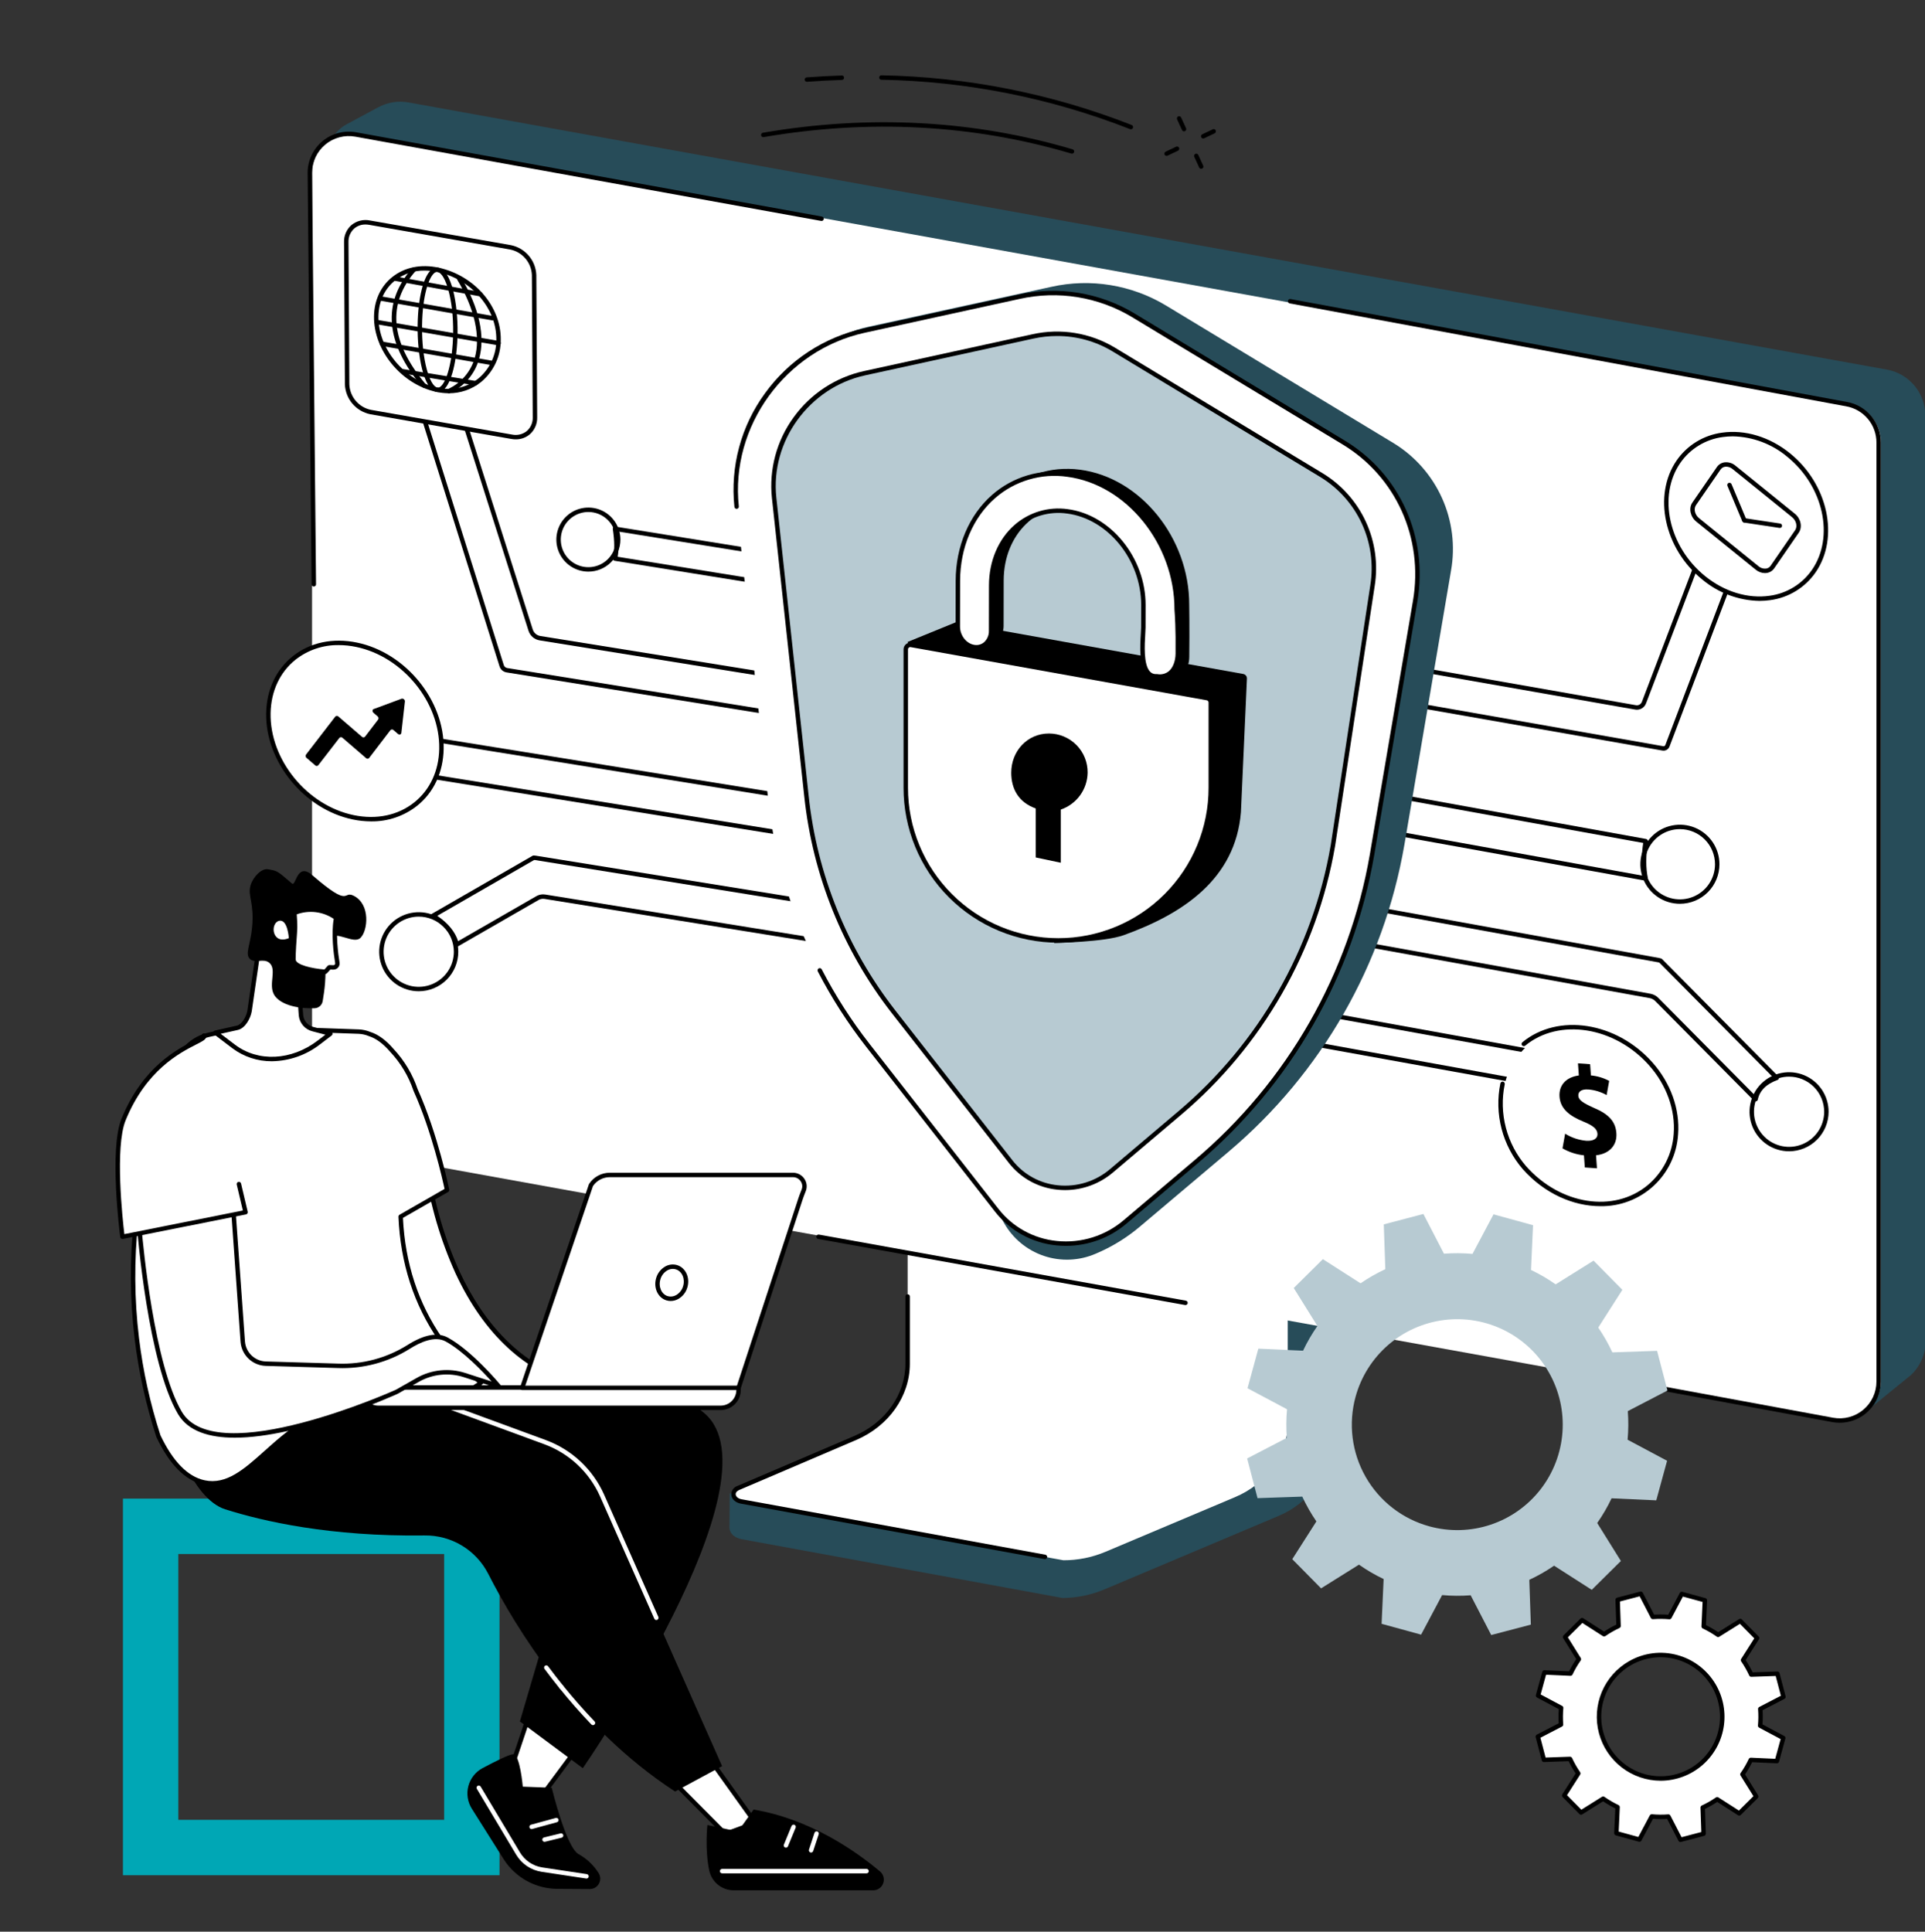 <svg width="869" height="872" viewBox="0 0 869 872" fill="none" xmlns="http://www.w3.org/2000/svg">
<rect x="0" y="0" width="869" height="872" fill="#333333" stroke="none"/>
<g clip-path="url(#clip0_155_229)">
<rect x="68" y="689" width="145" height="145" stroke="#00A7B5" stroke-width="25"/>
<path d="M534.502 59.288C534.311 59.288 534.123 59.233 533.962 59.13C533.8 59.027 533.672 58.879 533.593 58.705L531.379 53.875C531.324 53.756 531.293 53.627 531.288 53.495C531.283 53.364 531.304 53.233 531.35 53.109C531.396 52.986 531.465 52.873 531.555 52.777C531.644 52.68 531.752 52.603 531.871 52.548C531.991 52.493 532.12 52.462 532.251 52.458C532.383 52.453 532.514 52.474 532.637 52.52C532.76 52.566 532.873 52.636 532.969 52.725C533.065 52.815 533.143 52.923 533.198 53.042L535.411 57.872C535.481 58.024 535.511 58.191 535.499 58.359C535.487 58.526 535.434 58.687 535.344 58.828C535.253 58.969 535.128 59.085 534.981 59.166C534.834 59.246 534.67 59.288 534.502 59.288Z" fill="black"/>
<path d="M542.248 76.192C542.057 76.192 541.869 76.137 541.708 76.033C541.547 75.93 541.418 75.782 541.339 75.608L539.125 70.778C539.07 70.659 539.039 70.53 539.034 70.399C539.029 70.267 539.05 70.136 539.096 70.013C539.142 69.89 539.211 69.776 539.301 69.68C539.39 69.584 539.498 69.506 539.617 69.451C539.737 69.397 539.866 69.366 539.997 69.361C540.129 69.356 540.26 69.377 540.383 69.423C540.506 69.469 540.619 69.539 540.715 69.629C540.812 69.718 540.889 69.826 540.944 69.945L543.157 74.775C543.227 74.927 543.257 75.095 543.245 75.262C543.234 75.429 543.18 75.591 543.09 75.732C542.999 75.873 542.875 75.989 542.728 76.069C542.581 76.149 542.416 76.192 542.248 76.192Z" fill="black"/>
<path d="M543.174 62.523C542.947 62.523 542.727 62.446 542.549 62.305C542.372 62.163 542.248 61.965 542.198 61.743C542.148 61.522 542.175 61.29 542.275 61.086C542.374 60.882 542.54 60.718 542.745 60.62L547.469 58.38C547.588 58.323 547.716 58.29 547.847 58.284C547.979 58.277 548.11 58.296 548.234 58.34C548.358 58.384 548.472 58.452 548.569 58.54C548.667 58.628 548.746 58.735 548.803 58.853C548.859 58.972 548.891 59.101 548.898 59.232C548.904 59.363 548.885 59.495 548.841 59.618C548.797 59.742 548.728 59.856 548.64 59.953C548.552 60.051 548.445 60.13 548.326 60.186L543.602 62.427C543.469 62.491 543.322 62.524 543.174 62.523Z" fill="black"/>
<path d="M526.639 70.368C526.412 70.368 526.192 70.291 526.014 70.149C525.837 70.007 525.713 69.81 525.663 69.588C525.613 69.367 525.64 69.135 525.739 68.93C525.839 68.726 526.005 68.562 526.21 68.465L530.934 66.224C531.174 66.11 531.449 66.096 531.698 66.185C531.948 66.274 532.152 66.459 532.266 66.698C532.38 66.938 532.394 67.213 532.305 67.463C532.216 67.712 532.031 67.916 531.791 68.03L527.067 70.271C526.934 70.335 526.787 70.368 526.639 70.368Z" fill="black"/>
<path d="M510.505 58.359C510.379 58.359 510.255 58.335 510.138 58.289C474.336 44.234 436.312 36.686 397.856 36C397.59 35.994 397.338 35.884 397.155 35.692C396.971 35.501 396.871 35.244 396.877 34.979C396.888 34.716 397 34.467 397.191 34.285C397.381 34.102 397.634 34 397.898 34C436.591 34.691 474.85 42.286 510.872 56.429C511.089 56.514 511.269 56.673 511.381 56.877C511.493 57.081 511.531 57.318 511.488 57.546C511.444 57.775 511.322 57.981 511.143 58.13C510.963 58.278 510.737 58.359 510.505 58.359Z" fill="black"/>
<path d="M364.257 36.921C363.999 36.921 363.75 36.82 363.564 36.641C363.378 36.461 363.269 36.217 363.259 35.959C363.25 35.7 363.341 35.448 363.513 35.255C363.685 35.063 363.925 34.944 364.183 34.924C369.448 34.527 374.775 34.245 380.015 34.085C380.28 34.077 380.537 34.175 380.73 34.357C380.924 34.538 381.037 34.79 381.045 35.055C381.053 35.32 380.955 35.577 380.773 35.77C380.592 35.964 380.34 36.077 380.075 36.084C374.865 36.243 369.569 36.524 364.333 36.918C364.308 36.92 364.282 36.921 364.257 36.921Z" fill="black"/>
<path d="M483.922 69.365C483.825 69.365 483.73 69.351 483.637 69.324C439.245 56.197 392.51 53.697 344.731 61.892C344.602 61.914 344.469 61.911 344.341 61.882C344.213 61.853 344.092 61.799 343.985 61.723C343.877 61.647 343.786 61.551 343.716 61.44C343.646 61.328 343.599 61.205 343.576 61.075C343.554 60.946 343.558 60.813 343.587 60.685C343.616 60.557 343.67 60.436 343.746 60.328C343.822 60.221 343.918 60.13 344.029 60.06C344.14 59.99 344.264 59.943 344.393 59.92C392.474 51.675 439.514 54.192 484.205 67.406C484.435 67.474 484.633 67.623 484.763 67.825C484.893 68.028 484.945 68.27 484.911 68.508C484.876 68.746 484.758 68.963 484.576 69.121C484.394 69.278 484.162 69.365 483.922 69.365Z" fill="black"/>
<path d="M598.391 504.613L428.406 479.171C427.304 479.171 426.943 480.196 426.943 481.181V626.052C426.943 639.922 330.362 675.96 329.421 674.127L329.303 689.459C329.296 692.313 331.672 694.248 334.995 694.847L479.684 721.356C486.263 721.304 492.766 719.946 498.817 717.363L577.178 684.31C591.285 678.361 600.183 665.581 600.183 651.642V506.622C600.21 506.119 600.036 505.625 599.7 505.249C599.365 504.872 598.894 504.644 598.391 504.613Z" fill="#274C59"/>
<path d="M409.728 470.732V615.635C409.728 629.919 400.551 642.934 386.133 649.099L333.271 671.701C329.818 673.177 330.636 677.167 334.823 677.812L480.062 704.322C486.547 704.331 492.969 703.045 498.95 700.539L557.519 675.838C572.046 669.711 581.314 656.644 581.314 642.288V497.242C581.296 496.94 581.159 496.658 580.934 496.457C580.709 496.255 580.413 496.151 580.111 496.167L410.931 469.658C410.629 469.642 410.333 469.746 410.108 469.947C409.883 470.148 409.746 470.431 409.728 470.732Z" fill="white"/>
<path d="M471.725 703.8C471.665 703.8 471.604 703.795 471.545 703.784L334.643 678.796C332.168 678.415 330.39 676.894 330.141 674.925C330.067 674.027 330.296 673.131 330.793 672.38C331.289 671.628 332.024 671.065 332.878 670.782L385.74 648.18C399.705 642.209 408.728 629.435 408.728 615.635V585.248C408.728 584.983 408.834 584.728 409.021 584.541C409.209 584.353 409.463 584.248 409.728 584.248C409.994 584.248 410.248 584.353 410.435 584.541C410.623 584.728 410.728 584.983 410.728 585.248V615.635C410.728 630.237 401.228 643.733 386.526 650.019L333.664 672.621C332.596 673.077 332.021 673.845 332.126 674.674C332.227 675.479 333.034 676.525 334.975 676.824L471.904 701.816C472.15 701.861 472.37 701.996 472.521 702.195C472.672 702.393 472.743 702.641 472.721 702.89C472.698 703.138 472.584 703.37 472.399 703.538C472.215 703.706 471.975 703.8 471.725 703.8Z" fill="black"/>
<path d="M862.638 620.728L841.338 638.047L165.156 517.94C155.675 516.297 145.033 512.579 145.192 502.942L148.009 70.145C148.026 67.266 148.819 64.444 150.303 61.977C151.788 59.51 153.909 57.488 156.444 56.123L170.824 48.392C174.999 46.161 179.805 45.405 184.463 46.248L851.846 166.858C856.702 167.74 861.095 170.3 864.257 174.091C867.419 177.881 869.149 182.662 869.146 187.598L869.29 605.351C869.291 608.232 868.7 611.084 867.556 613.728C866.412 616.373 864.738 618.756 862.638 620.728Z" fill="#274C59"/>
<path d="M828.393 640.773L155.332 519.035C151.275 518.298 147.605 516.16 144.964 512.993C142.322 509.826 140.877 505.833 140.879 501.709V77.828C140.877 75.254 141.439 72.71 142.527 70.377C143.616 68.043 145.203 65.978 147.177 64.325C149.151 62.672 151.464 61.474 153.953 60.813C156.441 60.153 159.044 60.047 161.578 60.502L834.638 182.24C838.696 182.977 842.365 185.116 845.007 188.282C847.648 191.449 849.094 195.442 849.091 199.566V623.447C849.094 626.022 848.531 628.565 847.443 630.899C846.355 633.232 844.768 635.298 842.793 636.95C840.819 638.603 838.506 639.802 836.018 640.462C833.529 641.123 830.926 641.229 828.393 640.773Z" fill="white"/>
<path d="M535.169 589.12C535.109 589.12 535.049 589.115 534.99 589.105L369.329 559.277C369.068 559.23 368.836 559.082 368.685 558.864C368.533 558.646 368.475 558.377 368.522 558.116C368.569 557.855 368.717 557.623 368.935 557.472C369.153 557.32 369.422 557.262 369.683 557.309L535.345 587.136C535.591 587.18 535.811 587.315 535.963 587.513C536.114 587.712 536.186 587.96 536.164 588.209C536.142 588.457 536.027 588.689 535.843 588.858C535.659 589.026 535.418 589.12 535.169 589.12Z" fill="black"/>
<path d="M830.527 642.256C829.414 642.256 828.304 642.156 827.209 641.958L716.53 621.556C716.4 621.532 716.277 621.484 716.166 621.412C716.055 621.341 715.96 621.249 715.885 621.14C715.81 621.032 715.758 620.91 715.73 620.782C715.702 620.653 715.701 620.52 715.724 620.391C715.748 620.261 715.797 620.138 715.869 620.027C715.941 619.917 716.033 619.822 716.142 619.747C716.25 619.673 716.372 619.621 716.501 619.593C716.63 619.566 716.763 619.565 716.892 619.589L827.568 639.991C829.958 640.42 832.413 640.319 834.759 639.696C837.106 639.073 839.287 637.942 841.148 636.383C843.009 634.824 844.506 632.876 845.532 630.676C846.558 628.475 847.088 626.076 847.085 623.648V199.767C847.09 195.877 845.728 192.109 843.236 189.122C840.744 186.135 837.282 184.119 833.454 183.425L582.212 136.964C581.951 136.916 581.72 136.766 581.57 136.547C581.42 136.329 581.362 136.06 581.41 135.799C581.459 135.538 581.608 135.307 581.827 135.157C582.045 135.006 582.315 134.949 582.575 134.997L833.814 181.458C838.102 182.235 841.981 184.494 844.773 187.841C847.564 191.188 849.091 195.409 849.085 199.767V623.648C849.089 628.576 847.137 633.304 843.657 636.793C840.177 640.283 835.454 642.247 830.527 642.256Z" fill="black"/>
<path d="M141.667 264.772C141.403 264.772 141.15 264.668 140.963 264.483C140.776 264.297 140.67 264.045 140.667 263.782L138.874 78.039C138.87 75.317 139.463 72.628 140.613 70.161C141.762 67.694 143.44 65.509 145.526 63.762C147.613 62.014 150.058 60.746 152.689 60.048C155.32 59.35 158.072 59.238 160.75 59.72L371.071 97.761C371.332 97.809 371.562 97.958 371.713 98.175C371.864 98.393 371.922 98.662 371.875 98.922C371.827 99.183 371.679 99.414 371.461 99.565C371.244 99.716 370.975 99.775 370.715 99.729L160.394 61.688C158.005 61.258 155.549 61.358 153.203 61.981C150.856 62.604 148.674 63.735 146.813 65.294C144.951 66.852 143.454 68.801 142.428 71.001C141.401 73.202 140.871 75.601 140.874 78.029L142.667 263.762C142.67 264.027 142.567 264.283 142.381 264.472C142.195 264.662 141.942 264.769 141.677 264.772H141.667Z" fill="black"/>
<path d="M239.522 284.388L208.026 185.276L189.121 181.68L226.451 300.476C226.61 301.006 226.914 301.48 227.33 301.844C227.746 302.208 228.255 302.448 228.801 302.536L387.24 328.033V311.187L243.782 288.088C242.798 287.929 241.878 287.498 241.125 286.845C240.373 286.191 239.818 285.34 239.522 284.388Z" fill="white"/>
<path d="M387.241 329.033C387.187 329.033 387.134 329.028 387.082 329.02L228.642 303.523C227.912 303.403 227.23 303.081 226.674 302.593C226.117 302.105 225.709 301.472 225.493 300.764L188.167 181.98C188.115 181.815 188.107 181.639 188.143 181.47C188.179 181.301 188.259 181.144 188.374 181.015C188.489 180.886 188.635 180.789 188.799 180.733C188.963 180.677 189.138 180.665 189.308 180.697L208.213 184.294C208.39 184.328 208.555 184.409 208.69 184.528C208.824 184.648 208.924 184.802 208.979 184.974L240.476 284.085L240.478 284.092C240.715 284.868 241.165 285.561 241.778 286.093C242.39 286.625 243.14 286.974 243.941 287.101L387.4 310.199C387.634 310.237 387.848 310.357 388.002 310.538C388.156 310.719 388.24 310.949 388.241 311.186V328.033C388.241 328.298 388.135 328.552 387.948 328.74C387.76 328.927 387.506 329.033 387.241 329.033ZM190.576 182.975L227.405 300.176C227.51 300.528 227.711 300.842 227.986 301.085C228.261 301.328 228.598 301.488 228.96 301.549L386.241 326.859V312.039L243.623 289.075C242.454 288.891 241.361 288.382 240.467 287.607C239.574 286.831 238.916 285.82 238.569 284.689L207.253 186.148L190.576 182.975Z" fill="black"/>
<path d="M195.326 183.87C191.795 183.876 188.342 182.834 185.403 180.876C182.465 178.919 180.173 176.134 178.818 172.873C177.463 169.613 177.105 166.024 177.791 162.56C178.476 159.096 180.173 155.914 182.668 153.415C185.163 150.916 188.342 149.214 191.805 148.523C195.268 147.832 198.857 148.184 202.12 149.533C205.383 150.883 208.172 153.171 210.134 156.106C212.096 159.041 213.143 162.493 213.143 166.024C213.142 170.752 211.265 175.286 207.925 178.631C204.585 181.977 200.054 183.861 195.326 183.87ZM195.326 150.178C192.191 150.172 189.124 151.097 186.515 152.834C183.905 154.572 181.869 157.045 180.666 159.94C179.462 162.835 179.144 166.022 179.752 169.098C180.36 172.173 181.867 175 184.082 177.219C186.297 179.438 189.121 180.95 192.195 181.564C195.27 182.177 198.458 181.865 201.355 180.667C204.252 179.468 206.728 177.437 208.471 174.831C210.213 172.224 211.143 169.159 211.143 166.024C211.143 161.826 209.477 157.801 206.511 154.83C203.546 151.859 199.523 150.186 195.326 150.178Z" fill="white"/>
<path d="M400.107 412.775L241.532 387.225C241.363 387.198 241.189 387.207 241.023 387.25C240.993 387.22 240.964 387.191 240.933 387.161L195.519 413.338C201.275 417.074 205.052 421.359 206.157 426.385L242.598 405.415C243.62 404.822 244.816 404.6 245.983 404.788L400.107 429.622V412.775Z" fill="white"/>
<path d="M400.107 430.622C400.054 430.622 400.001 430.618 399.948 430.609L245.824 405.776C244.885 405.626 243.923 405.804 243.1 406.281L206.656 427.253C206.52 427.331 206.367 427.376 206.21 427.385C206.053 427.393 205.897 427.364 205.753 427.301C205.609 427.237 205.483 427.141 205.383 427.019C205.284 426.898 205.214 426.754 205.181 426.601C204.18 422.05 200.842 417.986 194.975 414.177C194.831 414.084 194.714 413.956 194.634 413.804C194.555 413.653 194.515 413.483 194.52 413.312C194.524 413.141 194.573 412.974 194.66 412.827C194.748 412.68 194.872 412.558 195.02 412.472L240.433 386.296C240.555 386.226 240.691 386.182 240.831 386.167C240.971 386.153 241.112 386.168 241.246 386.212C241.394 386.206 241.543 386.214 241.69 386.237L400.266 411.789C400.501 411.826 400.714 411.947 400.869 412.127C401.023 412.308 401.107 412.538 401.107 412.776V429.622C401.107 429.887 401.002 430.142 400.814 430.329C400.627 430.517 400.372 430.622 400.107 430.622ZM245.173 403.724C245.498 403.724 245.822 403.75 246.142 403.801L399.107 428.448V413.627L241.373 388.212C241.338 388.207 241.302 388.21 241.268 388.221C241.196 388.239 241.121 388.249 241.046 388.25L197.406 413.405C202.398 416.906 205.484 420.677 206.789 424.869L242.099 404.549C243.034 404.008 244.094 403.724 245.173 403.724Z" fill="black"/>
<path d="M189.058 447.468C185.527 447.474 182.074 446.432 179.136 444.474C176.197 442.517 173.905 439.732 172.55 436.471C171.194 433.211 170.837 429.622 171.522 426.158C172.208 422.694 173.905 419.511 176.399 417.013C178.894 414.514 182.074 412.811 185.537 412.12C188.999 411.429 192.589 411.781 195.852 413.131C199.115 414.481 201.903 416.768 203.866 419.704C205.828 422.639 206.875 426.091 206.875 429.622C206.874 434.349 204.997 438.883 201.657 442.229C198.317 445.574 193.786 447.459 189.058 447.468ZM189.058 413.775C185.923 413.77 182.856 414.694 180.247 416.432C177.637 418.17 175.601 420.642 174.398 423.537C173.194 426.432 172.876 429.619 173.484 432.695C174.092 435.771 175.599 438.597 177.814 440.816C180.029 443.035 182.852 444.547 185.927 445.161C189.001 445.775 192.189 445.463 195.086 444.264C197.984 443.066 200.46 441.035 202.203 438.428C203.945 435.822 204.875 432.757 204.875 429.622C204.874 425.424 203.208 421.399 200.243 418.428C197.278 415.457 193.256 413.784 189.058 413.775Z" fill="black"/>
<path d="M356.561 376.633L196.496 350.843C197.716 346.051 197.432 340.244 196.496 333.997L356.561 359.786V376.633Z" fill="white"/>
<path d="M356.561 377.632C356.507 377.632 356.454 377.627 356.402 377.619L196.337 351.83C196.2 351.807 196.069 351.757 195.953 351.682C195.836 351.606 195.737 351.507 195.66 351.391C195.584 351.275 195.533 351.144 195.51 351.007C195.487 350.87 195.493 350.73 195.527 350.596C196.577 346.471 196.571 341.243 195.507 334.144C195.484 333.988 195.498 333.83 195.548 333.68C195.597 333.531 195.681 333.396 195.793 333.285C195.905 333.174 196.042 333.092 196.191 333.044C196.341 332.996 196.5 332.984 196.655 333.009L356.72 358.798C356.955 358.836 357.168 358.956 357.322 359.137C357.476 359.318 357.561 359.548 357.561 359.786V376.632C357.561 376.763 357.535 376.893 357.485 377.015C357.434 377.136 357.361 377.246 357.268 377.339C357.175 377.432 357.065 377.505 356.943 377.556C356.822 377.606 356.692 377.632 356.561 377.632ZM197.71 350.025L355.561 375.458V360.637L197.678 335.199C198.508 341.33 198.519 346.102 197.71 350.025Z" fill="black"/>
<path d="M181.476 358.451C177.945 358.457 174.492 357.415 171.553 355.458C168.615 353.5 166.323 350.715 164.968 347.454C163.612 344.194 163.255 340.605 163.94 337.141C164.626 333.677 166.323 330.495 168.818 327.996C171.312 325.497 174.492 323.795 177.955 323.104C181.418 322.413 185.007 322.765 188.27 324.115C191.532 325.464 194.322 327.752 196.284 330.687C198.246 333.623 199.293 337.074 199.293 340.605C199.292 345.333 197.415 349.867 194.075 353.212C190.735 356.558 186.204 358.442 181.476 358.451ZM181.476 324.759C178.341 324.753 175.274 325.678 172.664 327.415C170.055 329.153 168.019 331.626 166.815 334.521C165.611 337.416 165.294 340.603 165.902 343.679C166.51 346.755 168.017 349.581 170.232 351.8C172.447 354.019 175.27 355.531 178.345 356.145C181.42 356.758 184.607 356.446 187.504 355.248C190.402 354.049 192.878 352.018 194.621 349.412C196.363 346.805 197.293 343.74 197.293 340.605C197.292 336.408 195.627 332.382 192.661 329.411C189.696 326.44 185.673 324.767 181.476 324.759Z" fill="white"/>
<path d="M405.526 272.762L277.64 252.157C278.615 248.328 278.388 243.688 277.64 238.697L405.526 259.302V272.762Z" fill="white"/>
<path d="M405.526 273.762C405.473 273.762 405.42 273.757 405.367 273.749L277.481 253.144C277.344 253.122 277.213 253.072 277.096 252.996C276.98 252.921 276.88 252.822 276.804 252.706C276.728 252.589 276.677 252.459 276.654 252.322C276.631 252.185 276.637 252.045 276.671 251.91C277.503 248.642 277.497 244.49 276.651 238.845C276.628 238.69 276.642 238.531 276.691 238.381C276.741 238.232 276.825 238.097 276.937 237.986C277.049 237.876 277.185 237.793 277.335 237.745C277.485 237.697 277.644 237.685 277.799 237.71L405.685 258.315C405.92 258.353 406.133 258.473 406.287 258.654C406.441 258.835 406.526 259.065 406.526 259.302V272.762C406.526 273.027 406.421 273.281 406.233 273.469C406.046 273.656 405.791 273.762 405.526 273.762ZM278.848 251.338L404.526 271.588V260.154L278.819 239.9C279.44 243.687 279.45 247.549 278.848 251.338Z" fill="black"/>
<path d="M265.639 258.039C262.779 258.043 259.981 257.199 257.6 255.613C255.219 254.027 253.362 251.77 252.264 249.129C251.166 246.487 250.876 243.579 251.431 240.772C251.986 237.966 253.362 235.387 255.383 233.363C257.404 231.338 259.981 229.959 262.786 229.399C265.592 228.839 268.5 229.124 271.144 230.217C273.787 231.311 276.047 233.164 277.637 235.543C279.227 237.921 280.076 240.718 280.076 243.579C280.075 247.409 278.554 251.083 275.847 253.794C273.141 256.504 269.47 258.031 265.639 258.039ZM265.639 231.119C263.174 231.114 260.763 231.841 258.711 233.208C256.659 234.574 255.058 236.518 254.111 238.795C253.165 241.071 252.915 243.577 253.393 245.995C253.871 248.414 255.056 250.636 256.797 252.381C258.539 254.126 260.759 255.315 263.177 255.797C265.594 256.28 268.101 256.035 270.379 255.092C272.657 254.15 274.604 252.553 275.974 250.503C277.345 248.454 278.076 246.044 278.076 243.579C278.075 240.278 276.765 237.113 274.434 234.777C272.102 232.442 268.94 231.126 265.639 231.119Z" fill="black"/>
<path d="M742.173 317.071L770.079 243.803C772.315 248.156 777.864 248.903 785.583 250.15L752.763 336.566C752.618 337.005 752.316 337.376 751.914 337.607C751.512 337.837 751.039 337.911 750.587 337.814L610.111 313.158L611.037 296.989L738.23 319.301C739.047 319.476 739.899 319.346 740.625 318.935C741.352 318.524 741.903 317.861 742.173 317.071Z" fill="white"/>
<path d="M750.97 338.849C750.784 338.848 750.597 338.832 750.414 338.799L609.938 314.144C609.696 314.101 609.479 313.972 609.327 313.78C609.174 313.588 609.098 313.346 609.112 313.102L610.038 296.933C610.046 296.792 610.084 296.654 610.149 296.529C610.214 296.404 610.305 296.294 610.415 296.206C610.526 296.118 610.654 296.055 610.791 296.02C610.927 295.986 611.07 295.98 611.209 296.005L738.403 318.317C738.99 318.452 739.606 318.362 740.131 318.066C740.655 317.77 741.05 317.289 741.238 316.717L741.238 316.715L769.145 243.447C769.213 243.267 769.333 243.11 769.489 242.996C769.645 242.882 769.831 242.815 770.024 242.805C770.217 242.793 770.41 242.837 770.578 242.934C770.746 243.03 770.882 243.173 770.969 243.346C772.895 247.097 777.947 247.909 784.94 249.034L785.742 249.163C785.889 249.186 786.028 249.242 786.15 249.327C786.272 249.411 786.374 249.521 786.449 249.65C786.523 249.778 786.568 249.922 786.58 250.069C786.592 250.217 786.571 250.366 786.518 250.505L753.697 336.921C753.502 337.487 753.133 337.978 752.644 338.323C752.155 338.669 751.569 338.853 750.97 338.849ZM611.16 312.328L750.759 336.83C750.981 336.886 751.216 336.854 751.415 336.74C751.613 336.627 751.76 336.44 751.824 336.221L784.213 250.942C777.869 249.921 773.044 249.088 770.33 245.955L743.108 317.427C742.756 318.436 742.05 319.282 741.121 319.808C740.192 320.334 739.103 320.504 738.058 320.287L611.97 298.169L611.16 312.328Z" fill="black"/>
<path d="M781.432 251.735C776.885 251.726 772.513 249.979 769.211 246.853C765.908 243.726 763.925 239.456 763.667 234.916C763.47 231.399 764.319 227.902 766.109 224.867C767.898 221.833 770.547 219.397 773.72 217.867C776.894 216.337 780.449 215.783 783.938 216.273C787.427 216.764 790.691 218.278 793.32 220.623C795.948 222.969 797.823 226.041 798.706 229.451C799.589 232.862 799.441 236.457 798.281 239.784C797.121 243.11 795.001 246.018 792.188 248.14C789.376 250.262 785.998 251.503 782.481 251.705C782.131 251.725 781.781 251.735 781.432 251.735ZM765.664 234.801C765.851 237.921 766.959 240.916 768.847 243.407C770.735 245.898 773.319 247.774 776.272 248.797C779.226 249.821 782.416 249.946 785.441 249.157C788.465 248.367 791.188 246.7 793.265 244.364C795.343 242.028 796.681 239.129 797.111 236.033C797.542 232.937 797.045 229.783 795.684 226.969C794.323 224.156 792.158 221.808 789.464 220.224C786.769 218.64 783.665 217.89 780.545 218.069C778.465 218.18 776.428 218.702 774.552 219.605C772.676 220.508 770.997 221.774 769.613 223.33C768.23 224.886 767.168 226.701 766.49 228.67C765.813 230.639 765.532 232.723 765.664 234.801Z" fill="white"/>
<path d="M607.025 407.8L749.033 433.477C749.196 433.51 749.351 433.575 749.489 433.667C749.517 433.647 749.543 433.627 749.57 433.607L802.062 486.58C796.908 488.457 793.526 491.522 792.536 496.191L748.079 451.323C747.266 450.457 746.209 449.857 745.048 449.603L607.026 424.646L607.025 407.8Z" fill="white"/>
<path d="M792.536 497.191C792.404 497.191 792.273 497.165 792.151 497.114C792.029 497.063 791.918 496.988 791.825 496.894L747.369 452.028C746.699 451.308 745.829 450.806 744.87 450.587L606.848 425.63C606.617 425.588 606.409 425.467 606.258 425.287C606.108 425.107 606.026 424.88 606.026 424.646V407.8C606.026 407.653 606.058 407.509 606.12 407.376C606.182 407.243 606.272 407.126 606.384 407.032C606.497 406.938 606.628 406.87 606.77 406.833C606.911 406.796 607.059 406.79 607.203 406.816L749.211 432.494C749.379 432.524 749.541 432.575 749.697 432.645C749.916 432.659 750.123 432.751 750.281 432.903L802.773 485.875C802.891 485.995 802.977 486.142 803.024 486.303C803.07 486.464 803.075 486.634 803.038 486.798C803.002 486.962 802.924 487.114 802.814 487.24C802.703 487.366 802.562 487.462 802.405 487.519C797.294 489.381 794.386 492.285 793.514 496.398C793.467 496.623 793.344 496.824 793.166 496.968C792.987 497.112 792.765 497.191 792.536 497.191ZM608.026 423.811L745.225 448.619C746.588 448.911 747.831 449.608 748.789 450.62L792.043 494.272C793.312 490.753 796.076 488.05 800.289 486.211L749.146 434.599C749.076 434.578 749.009 434.547 748.948 434.508C748.92 434.488 748.888 434.472 748.855 434.461L608.026 408.997V423.811Z" fill="black"/>
<path d="M807.665 519.704C804.134 519.71 800.681 518.668 797.743 516.711C794.804 514.753 792.512 511.968 791.157 508.707C789.802 505.447 789.444 501.858 790.13 498.394C790.815 494.93 792.512 491.748 795.007 489.249C797.502 486.75 800.682 485.048 804.144 484.357C807.607 483.666 811.197 484.018 814.459 485.367C817.722 486.717 820.511 489.005 822.473 491.94C824.435 494.876 825.483 498.327 825.483 501.858C825.481 506.586 823.604 511.12 820.264 514.465C816.924 517.811 812.393 519.695 807.665 519.704ZM807.665 486.012C804.53 486.006 801.464 486.931 798.854 488.668C796.244 490.406 794.208 492.879 793.005 495.774C791.801 498.669 791.483 501.856 792.091 504.932C792.699 508.008 794.206 510.834 796.421 513.053C798.636 515.272 801.46 516.784 804.534 517.398C807.609 518.011 810.797 517.699 813.694 516.501C816.591 515.302 819.068 513.271 820.81 510.665C822.553 508.058 823.483 504.993 823.483 501.858C823.482 497.661 821.816 493.635 818.851 490.664C815.885 487.693 811.863 486.02 807.665 486.012Z" fill="black"/>
<path d="M599.572 370.635L742.914 396.555C741.822 391.369 742.076 385.654 742.914 379.709L599.572 353.789L599.572 370.635Z" fill="white"/>
<path d="M742.914 397.555C742.855 397.555 742.795 397.55 742.737 397.539L599.394 371.619C599.164 371.577 598.955 371.456 598.805 371.276C598.654 371.096 598.572 370.869 598.572 370.635V353.789C598.572 353.643 598.604 353.498 598.666 353.365C598.728 353.233 598.818 353.115 598.931 353.022C599.043 352.928 599.175 352.86 599.316 352.822C599.458 352.785 599.606 352.779 599.75 352.805L743.092 378.725C743.346 378.771 743.573 378.914 743.725 379.123C743.876 379.332 743.941 379.592 743.905 379.848C742.951 386.615 742.947 391.858 743.893 396.349C743.923 396.495 743.921 396.645 743.886 396.79C743.852 396.935 743.785 397.07 743.691 397.185C743.597 397.301 743.479 397.394 743.344 397.458C743.21 397.522 743.063 397.555 742.914 397.555ZM600.572 369.8L741.666 395.313C740.988 390.403 741.032 385.42 741.795 380.523L600.572 354.986V369.8Z" fill="black"/>
<path d="M758.389 407.98C754.859 407.985 751.405 406.944 748.467 404.986C745.528 403.029 743.236 400.243 741.881 396.983C740.526 393.722 740.168 390.133 740.854 386.669C741.539 383.206 743.237 380.023 745.731 377.524C748.226 375.026 751.406 373.323 754.868 372.632C758.331 371.941 761.921 372.293 765.183 373.643C768.446 374.993 771.235 377.28 773.197 380.216C775.159 383.151 776.207 386.602 776.207 390.133C776.205 394.861 774.329 399.395 770.988 402.741C767.648 406.086 763.117 407.97 758.389 407.98ZM758.389 374.287C755.254 374.281 752.188 375.206 749.578 376.944C746.968 378.681 744.933 381.154 743.729 384.049C742.525 386.944 742.207 390.131 742.815 393.207C743.423 396.283 744.93 399.109 747.145 401.328C749.36 403.547 752.184 405.059 755.259 405.673C758.333 406.287 761.521 405.975 764.418 404.776C767.315 403.578 769.792 401.547 771.534 398.94C773.277 396.334 774.207 393.269 774.207 390.133C774.206 385.936 772.54 381.91 769.575 378.94C766.61 375.969 762.587 374.296 758.389 374.287Z" fill="black"/>
<path d="M565.445 466.314L688.2 488.512C687.373 483.738 687.373 478.858 688.2 474.085L565.445 451.888L565.445 466.314Z" fill="white"/>
<path d="M688.2 489.512C688.14 489.512 688.081 489.506 688.022 489.496L565.267 467.298C565.036 467.257 564.828 467.135 564.677 466.956C564.527 466.776 564.445 466.549 564.445 466.314V451.888C564.445 451.741 564.477 451.597 564.539 451.464C564.601 451.331 564.691 451.214 564.803 451.12C564.916 451.026 565.047 450.958 565.189 450.921C565.33 450.883 565.478 450.878 565.622 450.904L688.378 473.101C688.632 473.147 688.859 473.29 689.01 473.499C689.162 473.708 689.226 473.969 689.19 474.225C688.376 480.004 688.372 484.478 689.178 488.306C689.209 488.451 689.207 488.602 689.172 488.746C689.137 488.891 689.07 489.026 688.977 489.142C688.883 489.257 688.764 489.35 688.63 489.414C688.496 489.478 688.349 489.512 688.2 489.512ZM566.445 465.479L686.957 487.27C686.415 483.161 686.456 478.996 687.081 474.899L566.445 453.085V465.479Z" fill="black"/>
<path d="M701.453 497.59C698.401 497.595 695.416 496.694 692.875 495.002C690.335 493.31 688.354 490.902 687.183 488.084C686.011 485.265 685.702 482.163 686.295 479.169C686.887 476.175 688.354 473.423 690.511 471.264C692.667 469.104 695.416 467.632 698.409 467.035C701.402 466.437 704.506 466.741 707.326 467.908C710.146 469.075 712.557 471.052 714.253 473.59C715.949 476.127 716.855 479.111 716.855 482.163C716.853 486.25 715.231 490.169 712.344 493.061C709.456 495.953 705.54 497.582 701.453 497.59ZM701.453 468.736C698.796 468.731 696.198 469.515 693.987 470.987C691.775 472.459 690.051 474.555 689.03 477.008C688.01 479.461 687.741 482.161 688.256 484.767C688.771 487.373 690.048 489.768 691.925 491.648C693.802 493.529 696.194 494.81 698.799 495.33C701.405 495.85 704.105 495.586 706.56 494.57C709.015 493.555 711.114 491.834 712.59 489.625C714.067 487.417 714.855 484.82 714.855 482.163C714.854 478.607 713.443 475.196 710.93 472.679C708.418 470.161 705.009 468.744 701.453 468.736Z" fill="white"/>
<path d="M494.622 565.942C487.219 569.154 478.888 569.506 471.24 566.93C463.592 564.354 457.172 559.033 453.222 551.996L406.464 467.485C381.286 435.185 365.652 396.484 361.329 355.759L345.761 211.402C342.559 181.719 362.716 153.923 392.098 147.504L474.637 129.472C492.279 125.549 510.753 128.548 526.248 137.849L629.069 200.015C638.694 205.888 646.322 214.531 650.954 224.811C655.585 235.091 657.005 246.53 655.028 257.631L633.989 381.292C624.673 435.382 596.579 484.453 554.651 519.872L514.527 553.75C508.549 558.8 501.837 562.911 494.622 565.942Z" fill="#274C59"/>
<path d="M449.938 546.296L391.853 471.986C366.676 439.687 351.041 400.985 346.719 360.26L332.53 228.7C328.549 191.787 353.616 157.22 390.155 149.237L460.065 133.964C477.682 130.047 496.131 133.042 511.604 142.33L606.559 199.741C630.973 214.502 643.711 242.773 638.842 271.391L619.378 385.793C610.062 439.883 581.968 488.954 540.04 524.373L508.034 551.465C490.239 566.528 463.922 564.186 449.938 546.296Z" fill="white"/>
<path d="M481.257 562.404C479.802 562.404 478.348 562.329 476.901 562.18C471.481 561.653 466.225 560.027 461.454 557.402C456.682 554.777 452.496 551.208 449.149 546.911L391.065 472.602C382.731 461.932 375.405 450.512 369.181 438.489C369.059 438.253 369.036 437.979 369.117 437.726C369.197 437.473 369.374 437.263 369.61 437.141C369.846 437.019 370.12 436.996 370.373 437.076C370.625 437.157 370.836 437.334 370.958 437.57C377.124 449.483 384.383 460.799 392.641 471.37L450.725 545.68C453.906 549.763 457.886 553.156 462.422 555.651C466.957 558.145 471.953 559.69 477.106 560.19C482.533 560.748 488.017 560.194 493.224 558.563C498.43 556.931 503.249 554.257 507.388 550.702L539.394 523.61C581.142 488.343 609.115 439.483 618.392 385.626L637.856 271.223C642.672 242.916 630.184 215.194 606.042 200.597L511.087 143.186C495.841 134.007 477.645 131.055 460.278 134.942L390.368 150.215C354.596 158.03 329.627 192.458 333.524 228.593C333.538 228.724 333.526 228.856 333.489 228.982C333.452 229.108 333.391 229.225 333.309 229.328C333.226 229.43 333.125 229.515 333.01 229.578C332.894 229.641 332.768 229.681 332.637 229.695C332.507 229.709 332.375 229.697 332.249 229.66C332.123 229.623 332.005 229.562 331.903 229.479C331.8 229.397 331.715 229.295 331.652 229.18C331.589 229.065 331.55 228.939 331.536 228.808C329.614 210.596 334.533 192.32 345.338 177.533C356.103 162.626 371.982 152.205 389.942 148.261L459.852 132.988C477.718 128.991 496.437 132.031 512.122 141.474L607.077 198.885C631.927 213.91 644.782 242.436 639.828 271.559L620.364 385.961C611.008 440.283 582.794 489.565 540.686 525.137L508.68 552.228C501.043 558.778 491.319 562.386 481.257 562.404Z" fill="black"/>
<path d="M501.885 528.41C487.899 540.249 467.215 538.408 456.224 524.347L403.404 456.773C381.458 428.619 367.83 394.885 364.063 359.387L349.47 224.77C346.635 198.623 364.387 174.13 390.271 168.475L466.289 151.868C478.764 149.094 491.827 151.215 502.784 157.791L596.585 214.505C604.932 219.595 611.576 227.054 615.672 235.931C619.768 244.809 621.131 254.704 619.586 264.358L601.725 381.643C593.605 428.79 569.117 471.563 532.57 502.436L501.885 528.41Z" fill="#B7CAD2"/>
<path d="M480.84 537.221C479.689 537.221 478.538 537.162 477.393 537.044C473.105 536.627 468.946 535.34 465.171 533.263C461.396 531.186 458.084 528.362 455.436 524.963L402.616 457.388C380.553 429.089 366.854 395.177 363.069 359.494L348.475 224.877C347.099 211.905 350.598 198.885 358.291 188.351C365.956 177.731 377.265 170.307 390.057 167.498L466.076 150.89C478.8 148.045 492.131 150.21 503.302 156.935L597.103 213.648C605.62 218.84 612.4 226.449 616.58 235.506C620.76 244.563 622.151 254.658 620.576 264.508L602.714 381.793C594.556 429.179 569.946 472.169 533.216 503.199L502.531 529.173L501.885 528.41L502.531 529.173C496.49 534.353 488.798 537.207 480.84 537.221ZM477.203 151.682C473.605 151.684 470.017 152.074 466.503 152.844L390.484 169.452C365.284 174.957 347.705 199.208 350.464 224.662L365.057 359.279C368.802 394.592 382.359 428.151 404.192 456.157L457.012 523.731C459.494 526.918 462.6 529.565 466.139 531.512C469.679 533.459 473.578 534.664 477.598 535.054C481.835 535.49 486.116 535.058 490.181 533.784C494.246 532.511 498.008 530.422 501.239 527.646L531.924 501.672C568.291 470.952 592.658 428.389 600.739 381.475L618.598 264.207C620.113 254.749 618.78 245.053 614.768 236.355C610.756 227.656 604.246 220.348 596.068 215.36L502.266 158.647C494.706 154.078 486.037 151.669 477.203 151.682Z" fill="black"/>
<path d="M562.906 306.229C562.906 305.756 562.74 305.297 562.437 304.934C562.134 304.571 561.713 304.326 561.247 304.242L431.414 280.931L409.712 289.789C409.712 289.789 474.59 426.266 476.052 425.7C476.362 425.579 498.418 425.344 507.293 422.143C533.915 412.543 557.705 396.894 560.19 366.666L562.906 306.229Z" fill="black"/>
<path d="M546.586 317.117C546.586 316.644 546.421 316.185 546.117 315.822C545.814 315.459 545.393 315.214 544.927 315.13L411.259 291.13C410.969 291.078 410.671 291.091 410.386 291.167C410.101 291.242 409.836 291.38 409.61 291.569C409.384 291.759 409.202 291.996 409.078 292.263C408.953 292.53 408.889 292.821 408.889 293.116V355.569C408.874 364.62 410.643 373.586 414.096 381.952C417.549 390.319 422.618 397.923 429.013 404.328C435.408 410.734 443.003 415.816 451.363 419.283C459.724 422.75 468.686 424.535 477.738 424.535C486.789 424.535 495.751 422.75 504.112 419.283C512.473 415.816 520.068 410.734 526.463 404.328C532.857 397.923 537.926 390.319 541.379 381.952C544.832 373.586 546.601 364.62 546.586 355.569V317.117Z" fill="white"/>
<path d="M477.799 425.543C468.612 425.544 459.516 423.734 451.03 420.217C442.544 416.7 434.834 411.544 428.341 405.046C421.848 398.547 416.7 390.832 413.191 382.343C409.681 373.853 407.88 364.755 407.889 355.569V293.116C407.889 292.675 407.985 292.239 408.172 291.84C408.358 291.44 408.63 291.086 408.968 290.802C409.307 290.519 409.703 290.314 410.129 290.2C410.556 290.087 411.002 290.068 411.436 290.146L545.104 314.146C545.8 314.271 546.431 314.637 546.885 315.18C547.338 315.723 547.587 316.409 547.586 317.116V355.569C547.602 374.1 540.261 391.879 527.175 405C514.089 418.121 496.33 425.51 477.799 425.543ZM410.898 292.098C410.629 292.1 410.372 292.208 410.183 292.399C409.994 292.59 409.889 292.848 409.889 293.116V355.569C409.877 364.487 411.623 373.319 415.028 381.561C418.432 389.803 423.428 397.294 429.73 403.604C436.031 409.914 443.515 414.919 451.752 418.335C459.99 421.75 468.82 423.508 477.738 423.508C486.655 423.508 495.485 421.75 503.723 418.335C511.961 414.919 519.444 409.914 525.746 403.604C532.047 397.294 537.043 389.803 540.448 381.561C543.852 373.319 545.598 364.487 545.586 355.569V317.116C545.587 316.878 545.503 316.647 545.35 316.463C545.197 316.28 544.985 316.157 544.75 316.115L411.082 292.115C411.021 292.103 410.96 292.098 410.898 292.098Z" fill="black"/>
<path d="M490.985 348.821C491.013 346.509 490.583 344.215 489.719 342.07C488.856 339.926 487.576 337.974 485.953 336.327C484.331 334.68 482.398 333.37 480.267 332.474C478.136 331.579 475.848 331.114 473.536 331.107C463.77 331.107 456.504 339.038 456.504 348.821C456.504 356.008 459.752 362.181 467.574 364.959V387.066L478.873 389.455V365.452C482.357 364.262 485.389 362.027 487.557 359.05C489.724 356.074 490.921 352.502 490.985 348.821Z" fill="black"/>
<path d="M445.53 289.919C449.681 290.462 453.054 287.189 453.061 282.605C453.075 274.093 453.096 262.078 453.096 262.006C453.136 241.056 468.55 226.147 487.524 228.627C506.498 231.107 521.847 250.004 521.807 270.954C521.807 271.035 521.809 268.148 521.782 281.065C521.772 285.648 519.239 302.96 527.386 303.096L527.944 303.088C534.63 303.983 536.802 301.757 536.866 296.5C537.024 283.589 536.838 273.032 536.838 272.951C536.896 242.835 514.831 215.595 487.556 212.03C460.28 208.465 438.122 229.892 438.065 260.009C438.065 260.081 438.045 272.122 438.031 280.645C438.023 285.227 441.38 289.377 445.53 289.919Z" fill="black"/>
<path d="M439.882 292.123C444.033 292.665 447.405 289.392 447.413 284.808C447.427 276.296 447.447 264.281 447.448 264.209C447.488 243.259 462.902 228.351 481.876 230.831C500.85 233.31 516.199 252.207 516.159 273.157C516.159 273.238 516.16 270.351 516.134 283.268C516.124 287.851 513.591 305.163 521.737 305.299L522.296 305.291C528.982 306.187 531.621 300.319 531.686 295.062C531.844 282.151 531.19 275.235 531.19 275.154C531.247 245.038 509.183 217.798 481.907 214.233C454.632 210.668 432.474 232.095 432.417 262.212C432.416 262.284 432.396 274.325 432.382 282.848C432.375 287.43 435.732 291.58 439.882 292.123Z" fill="white"/>
<path d="M523.636 306.384C523.168 306.383 522.701 306.352 522.238 306.292L521.752 306.299C520.98 306.304 520.215 306.147 519.508 305.837C518.801 305.527 518.167 305.072 517.648 304.5C514.115 300.683 514.669 291.564 515 286.115C515.071 284.949 515.132 283.941 515.134 283.265L515.153 274.718C515.154 274.139 515.155 273.677 515.17 273.31C515.162 273.26 515.158 273.209 515.158 273.159V272.95C515.097 252.653 500.147 234.226 481.746 231.822C477.75 231.249 473.677 231.546 469.807 232.694C465.936 233.841 462.36 235.812 459.322 238.47C452.431 244.507 448.467 253.89 448.448 264.21L448.413 284.809C448.438 286.038 448.201 287.258 447.719 288.389C447.237 289.519 446.519 290.534 445.615 291.367C444.821 292.063 443.886 292.58 442.874 292.881C441.862 293.183 440.798 293.262 439.752 293.114C435.129 292.51 431.374 287.904 431.382 282.847C431.396 274.321 431.416 262.277 431.417 262.204C431.447 246.673 437.447 232.521 447.878 223.382C452.505 219.331 457.953 216.327 463.848 214.577C469.744 212.826 475.949 212.371 482.037 213.241C509.75 216.863 532.248 244.638 532.19 275.156C532.345 277.019 532.823 283.872 532.685 295.074C532.636 299.055 531.294 302.475 529.001 304.456C527.513 305.74 525.601 306.427 523.636 306.384ZM522.296 304.291C522.34 304.291 522.384 304.294 522.428 304.3C523.352 304.474 524.302 304.442 525.212 304.208C526.122 303.974 526.969 303.542 527.694 302.943C529.526 301.36 530.644 298.409 530.685 295.049C530.822 283.934 530.35 277.16 530.202 275.348C530.192 275.229 530.19 275.163 530.19 275.154C530.246 245.604 508.529 218.721 481.778 215.224C475.972 214.392 470.054 214.824 464.43 216.492C458.807 218.16 453.61 221.023 449.196 224.887C439.197 233.647 433.446 247.252 433.417 262.213C433.416 262.359 433.396 274.353 433.382 282.849C433.376 286.937 436.349 290.652 440.011 291.131C440.774 291.241 441.553 291.185 442.292 290.966C443.032 290.747 443.716 290.371 444.296 289.863C444.987 289.218 445.532 288.433 445.897 287.562C446.262 286.69 446.438 285.751 446.413 284.806L446.448 264.208C446.469 253.311 450.68 243.382 458.004 236.966C461.255 234.119 465.083 232.008 469.225 230.778C473.368 229.548 477.727 229.227 482.005 229.838C501.428 232.377 517.196 251.806 517.158 273.151V273.177L517.157 273.218C517.154 273.923 517.148 276.279 517.134 283.269C517.132 284.004 517.069 285.038 516.996 286.236C516.705 291.03 516.163 299.952 519.115 303.142C519.448 303.511 519.855 303.805 520.31 304.005C520.765 304.204 521.257 304.304 521.754 304.299L522.282 304.291H522.296Z" fill="black"/>
<path d="M813.609 263.506C827.751 251.708 827.864 228.537 813.862 211.752C799.859 194.967 777.043 190.924 762.901 202.722C748.758 214.52 748.645 237.691 762.648 254.476C776.65 271.261 799.466 275.304 813.609 263.506Z" fill="white"/>
<path d="M794.268 271.263C784.832 271.082 775.74 267.686 768.495 261.638C751.259 247.696 746.055 223.564 756.894 207.845C759.247 204.444 762.285 201.573 765.812 199.415C769.339 197.257 773.279 195.859 777.378 195.312C787.709 193.819 798.878 197.2 808.014 204.591C825.25 218.533 830.454 242.665 819.615 258.384C817.262 261.784 814.224 264.655 810.697 266.813C807.17 268.972 803.231 270.369 799.132 270.916C797.521 271.148 795.896 271.264 794.268 271.263ZM782.246 196.965C780.713 196.964 779.181 197.073 777.664 197.291C773.838 197.801 770.16 199.103 766.867 201.116C763.574 203.129 760.738 205.808 758.54 208.98C748.281 223.858 753.311 246.783 769.753 260.083C778.457 267.124 789.063 270.352 798.846 268.937C802.672 268.428 806.349 267.125 809.642 265.112C812.935 263.099 815.771 260.421 817.969 257.248C828.228 242.37 823.198 219.446 806.756 206.146C799.869 200.386 791.223 197.147 782.246 196.965Z" fill="black"/>
<path d="M796.713 258.704C795.211 258.68 793.763 258.143 792.608 257.182L765.76 235.466C763.036 233.263 762.242 229.407 763.99 226.872L775.069 210.804C775.461 210.236 775.968 209.756 776.556 209.395C777.145 209.034 777.802 208.8 778.487 208.708C779.36 208.604 780.245 208.681 781.088 208.933C781.931 209.185 782.713 209.607 783.386 210.173L810.233 231.89C812.957 234.093 813.752 237.949 812.004 240.484L800.924 256.552C800.532 257.12 800.025 257.6 799.437 257.961C798.849 258.322 798.191 258.556 797.507 258.648C797.244 258.686 796.979 258.705 796.713 258.704ZM779.285 210.651C779.113 210.651 778.942 210.663 778.773 210.687C778.361 210.739 777.965 210.877 777.61 211.093C777.255 211.309 776.951 211.597 776.716 211.939L765.636 228.008C764.469 229.702 765.088 232.35 767.018 233.911L793.865 255.628C794.324 256.021 794.858 256.317 795.435 256.496C796.012 256.675 796.62 256.734 797.221 256.669C797.633 256.617 798.029 256.479 798.383 256.263C798.738 256.047 799.043 255.759 799.278 255.417L810.357 239.348C811.525 237.654 810.905 235.006 808.975 233.445L782.128 211.728C781.33 211.056 780.327 210.677 779.285 210.651Z" fill="black"/>
<path d="M787.406 235.843C787.209 235.843 787.016 235.785 786.852 235.676C786.688 235.567 786.559 235.411 786.483 235.23L779.806 219.313C779.703 219.068 779.702 218.793 779.802 218.547C779.903 218.302 780.097 218.106 780.341 218.004C780.586 217.901 780.861 217.9 781.107 218C781.352 218.101 781.548 218.295 781.65 218.539L788.328 234.456C788.392 234.608 788.417 234.774 788.401 234.938C788.385 235.102 788.329 235.259 788.238 235.396C788.147 235.534 788.023 235.646 787.878 235.724C787.733 235.802 787.571 235.843 787.406 235.843Z" fill="black"/>
<path d="M803.472 238.322C803.421 238.323 803.371 238.319 803.321 238.311L787.335 235.895C787.204 235.876 787.079 235.832 786.965 235.764C786.852 235.697 786.753 235.608 786.674 235.502C786.596 235.396 786.539 235.275 786.507 235.147C786.475 235.019 786.469 234.886 786.488 234.756C786.508 234.625 786.553 234.5 786.622 234.387C786.69 234.274 786.78 234.176 786.887 234.098C786.993 234.02 787.114 233.964 787.242 233.933C787.37 233.902 787.503 233.897 787.634 233.918L803.619 236.334C803.869 236.371 804.095 236.502 804.252 236.699C804.409 236.896 804.486 237.145 804.467 237.397C804.449 237.648 804.336 237.883 804.151 238.055C803.966 238.226 803.724 238.322 803.472 238.322Z" fill="black"/>
<path d="M743.06 536.031C758.495 523.45 759.212 498.777 744.66 480.923C730.107 463.069 705.797 458.794 690.362 471.374C674.926 483.955 674.209 508.628 688.762 526.482C703.314 544.337 727.624 548.612 743.06 536.031Z" fill="white"/>
<path d="M722.435 544.484C710.134 544.484 697.169 538.732 687.476 527.829C682.92 522.58 679.634 516.353 677.873 509.63C676.111 502.907 675.921 495.868 677.317 489.059C677.342 488.931 677.393 488.808 677.466 488.699C677.539 488.59 677.632 488.496 677.742 488.423C677.851 488.35 677.973 488.299 678.102 488.273C678.231 488.248 678.364 488.248 678.492 488.273C678.621 488.299 678.744 488.35 678.853 488.423C678.962 488.495 679.056 488.589 679.129 488.698C679.202 488.808 679.253 488.93 679.278 489.059C679.304 489.188 679.304 489.32 679.279 489.449C677.942 495.955 678.121 502.68 679.802 509.106C681.483 515.531 684.62 521.483 688.971 526.5C704.419 543.877 728.475 547.64 743.739 535.065C747.178 532.205 749.998 528.675 752.029 524.689C754.061 520.704 755.259 516.347 755.553 511.884C756.392 501.08 752.342 489.788 744.443 480.902C728.895 463.413 703.802 459.437 688.507 472.037C688.302 472.206 688.039 472.286 687.775 472.261C687.511 472.235 687.268 472.106 687.099 471.901C686.931 471.697 686.85 471.433 686.876 471.169C686.901 470.905 687.031 470.662 687.236 470.494C703.351 457.218 729.684 461.29 745.938 479.573C754.196 488.863 758.428 500.696 757.547 512.039C757 520.929 753.043 529.264 746.502 535.308C739.961 541.352 731.34 544.639 722.435 544.484Z" fill="black"/>
<path d="M715.433 527.003L715.04 521.529C711.627 521.167 708.327 520.094 705.352 518.381L706.546 511.758C709.411 513.544 712.653 514.636 716.015 514.948C719.203 515.173 721.295 514.059 721.129 511.754C720.972 509.565 719.082 508.055 714.839 506.323C708.704 503.827 704.414 500.658 704.013 495.069C703.649 489.998 706.832 486.267 712.731 485.479L712.339 480.005L717.821 480.391L718.185 485.462C721.071 485.731 723.875 486.572 726.433 487.935L725.278 494.332C722.758 492.914 719.963 492.052 717.082 491.805C713.445 491.549 712.386 493.079 712.502 494.693C712.638 496.594 714.683 497.942 719.571 500.121C726.402 503.01 729.314 506.369 729.686 511.555C730.054 516.683 726.844 520.814 720.493 521.513L720.915 527.39L715.433 527.003Z" fill="black"/>
<path d="M189.059 361.785C203.612 348.58 202.496 323.643 186.565 306.087C170.635 288.531 145.924 285.004 131.371 298.21C116.818 311.415 117.934 336.352 133.864 353.908C149.795 371.464 174.506 374.991 189.059 361.785Z" fill="white"/>
<path d="M167.527 370.79C164.749 370.783 161.979 370.492 159.26 369.921C137.273 365.366 119.73 343.816 120.154 321.884C120.357 311.355 124.624 302.239 132.167 296.219C139.964 289.996 150.264 287.813 161.17 290.074C183.157 294.629 200.7 316.178 200.276 338.11C200.073 348.64 195.807 357.755 188.263 363.776C182.358 368.42 175.039 370.896 167.527 370.79ZM152.912 291.206C145.852 291.1 138.969 293.422 133.415 297.782C126.344 303.425 122.345 311.999 122.154 321.923C121.748 342.94 138.575 363.593 159.666 367.963C169.979 370.1 179.692 368.058 187.016 362.212C194.086 356.57 198.085 347.996 198.277 338.071C198.682 317.055 181.854 296.402 160.764 292.032C158.182 291.49 155.551 291.213 152.912 291.206Z" fill="black"/>
<path d="M181.296 315.402L168.689 320.075C168.037 320.317 168.001 321.238 168.624 321.776L170.447 323.35C170.664 323.514 170.813 323.753 170.865 324.02C170.916 324.288 170.866 324.565 170.724 324.798L164.778 332.571C164.689 332.667 164.582 332.743 164.462 332.796C164.343 332.849 164.213 332.877 164.083 332.877C163.952 332.878 163.822 332.852 163.702 332.801C163.582 332.75 163.474 332.674 163.384 332.58L152.774 323.443C152.684 323.349 152.576 323.273 152.456 323.222C152.336 323.171 152.206 323.145 152.075 323.146C151.944 323.146 151.815 323.174 151.696 323.227C151.576 323.28 151.469 323.356 151.38 323.452L138.11 340.68C137.968 340.913 137.918 341.191 137.969 341.459C138.021 341.727 138.171 341.966 138.389 342.13L142.267 345.47C142.357 345.564 142.465 345.64 142.586 345.691C142.706 345.742 142.835 345.768 142.966 345.767C143.097 345.767 143.226 345.739 143.345 345.686C143.465 345.633 143.573 345.557 143.661 345.461L153.232 333.075C153.321 332.979 153.429 332.902 153.548 332.85C153.668 332.797 153.797 332.769 153.928 332.768C154.058 332.768 154.188 332.794 154.308 332.845C154.428 332.896 154.537 332.971 154.627 333.066L165.232 342.199C165.322 342.294 165.431 342.369 165.551 342.421C165.671 342.472 165.801 342.498 165.931 342.497C166.062 342.496 166.191 342.468 166.311 342.416C166.43 342.363 166.538 342.286 166.627 342.19L176.267 329.589C176.356 329.493 176.463 329.416 176.583 329.364C176.703 329.311 176.832 329.283 176.963 329.283C177.094 329.282 177.223 329.308 177.344 329.359C177.464 329.411 177.573 329.486 177.663 329.582L179.628 331.279C180.255 331.821 181.104 331.59 181.187 330.855L182.789 316.679C182.803 316.488 182.773 316.296 182.7 316.119C182.626 315.942 182.512 315.785 182.367 315.661C182.221 315.536 182.048 315.448 181.862 315.403C181.676 315.358 181.482 315.358 181.296 315.402Z" fill="black"/>
<path d="M231.004 197.162L167.322 186.008C164.409 185.416 161.779 183.863 159.853 181.598C157.928 179.333 156.819 176.487 156.705 173.516L156.32 109.296C156.284 103.417 160.981 99.48 166.81 100.501L230.491 111.656C233.404 112.247 236.035 113.8 237.96 116.065C239.885 118.331 240.994 121.177 241.109 124.148L241.494 188.368C241.529 194.246 236.832 198.183 231.004 197.162Z" fill="white"/>
<path d="M232.838 198.326C232.165 198.325 231.493 198.265 230.831 198.148L167.15 186.994C164.01 186.352 161.176 184.676 159.101 182.234C157.027 179.792 155.831 176.724 155.705 173.522L155.319 109.302C155.272 107.843 155.55 106.392 156.134 105.054C156.718 103.716 157.593 102.526 158.695 101.569C159.837 100.632 161.173 99.962 162.607 99.607C164.041 99.252 165.535 99.221 166.982 99.516L230.663 110.671C233.803 111.313 236.637 112.989 238.712 115.431C240.787 117.873 241.983 120.94 242.109 124.143L242.494 188.363C242.542 189.822 242.263 191.273 241.679 192.61C241.095 193.948 240.22 195.139 239.118 196.096C237.358 197.566 235.13 198.357 232.838 198.326ZM164.985 101.34C163.163 101.309 161.39 101.932 159.986 103.096C159.11 103.866 158.415 104.821 157.954 105.892C157.493 106.964 157.276 108.125 157.319 109.29L157.705 173.511C157.814 176.248 158.837 178.87 160.612 180.958C162.387 183.045 164.81 184.476 167.495 185.024L231.176 196.178C232.335 196.42 233.533 196.401 234.683 196.123C235.833 195.844 236.908 195.313 237.827 194.568C238.704 193.799 239.398 192.844 239.86 191.772C240.321 190.701 240.537 189.54 240.494 188.374L240.109 124.154C240 121.417 238.976 118.795 237.201 116.707C235.426 114.62 233.003 113.188 230.318 112.641L166.637 101.486C166.092 101.39 165.539 101.341 164.985 101.34Z" fill="black"/>
<path d="M202.589 177.523C200.667 177.518 198.75 177.306 196.873 176.891C181.206 173.463 168.632 158.173 168.844 142.809C168.945 135.502 171.891 129.183 177.14 125.018C182.715 120.594 190.139 119.111 198.047 120.84C214.222 124.38 226.263 138.397 226.056 153.444C226.067 157.103 225.261 160.718 223.698 164.025C222.135 167.333 219.854 170.25 217.02 172.564C212.917 175.815 207.825 177.565 202.589 177.523ZM191.73 122.138C186.904 122.054 182.195 123.623 178.383 126.585C173.613 130.37 170.936 136.141 170.844 142.836C170.644 157.301 182.513 171.701 197.301 174.937C200.478 175.717 203.791 175.768 206.991 175.085C210.191 174.403 213.194 173.005 215.777 170.997C218.378 168.867 220.471 166.184 221.903 163.142C223.335 160.101 224.07 156.779 224.056 153.417C224.25 139.3 212.885 126.135 197.619 122.795C195.685 122.365 193.711 122.144 191.73 122.138Z" fill="black"/>
<path d="M225.077 155.909C225.02 155.909 224.962 155.904 224.905 155.895L170.474 146.451C170.213 146.405 169.981 146.258 169.829 146.041C169.676 145.824 169.616 145.556 169.661 145.295C169.707 145.034 169.854 144.801 170.07 144.649C170.287 144.496 170.555 144.435 170.816 144.48L225.247 153.924C225.494 153.967 225.716 154.1 225.868 154.299C226.021 154.497 226.095 154.745 226.073 154.995C226.052 155.244 225.938 155.476 225.753 155.646C225.569 155.815 225.328 155.909 225.077 155.909Z" fill="black"/>
<path d="M222.433 144.645C222.375 144.645 222.316 144.64 222.259 144.63L171.459 135.705C171.2 135.657 170.971 135.508 170.82 135.292C170.67 135.075 170.611 134.808 170.657 134.549C170.702 134.289 170.849 134.058 171.064 133.906C171.279 133.753 171.546 133.692 171.806 133.735L222.605 142.66C222.851 142.703 223.072 142.837 223.225 143.036C223.377 143.234 223.449 143.482 223.428 143.731C223.406 143.98 223.292 144.212 223.108 144.381C222.924 144.551 222.683 144.645 222.433 144.645Z" fill="black"/>
<path d="M222.155 164.863C222.097 164.863 222.038 164.857 221.981 164.847L172.298 156.167C172.168 156.145 172.045 156.097 171.934 156.026C171.823 155.956 171.727 155.865 171.652 155.757C171.576 155.65 171.523 155.528 171.494 155.4C171.465 155.272 171.462 155.14 171.485 155.01C171.508 154.881 171.555 154.757 171.626 154.647C171.696 154.536 171.788 154.44 171.895 154.364C172.003 154.289 172.124 154.235 172.252 154.207C172.38 154.178 172.513 154.175 172.642 154.198L222.326 162.878C222.572 162.921 222.793 163.055 222.946 163.253C223.098 163.451 223.171 163.699 223.15 163.948C223.128 164.198 223.014 164.43 222.83 164.599C222.646 164.768 222.405 164.862 222.155 164.863Z" fill="black"/>
<path d="M216.805 133.787C216.744 133.787 216.684 133.782 216.624 133.771L178.291 126.787C178.162 126.763 178.039 126.714 177.929 126.643C177.818 126.572 177.723 126.48 177.648 126.372C177.573 126.264 177.521 126.142 177.493 126.014C177.465 125.885 177.463 125.753 177.487 125.624C177.51 125.494 177.559 125.371 177.63 125.261C177.701 125.15 177.793 125.055 177.901 124.98C178.009 124.906 178.131 124.853 178.26 124.825C178.388 124.798 178.521 124.795 178.65 124.819L216.983 131.803C217.228 131.848 217.448 131.983 217.599 132.181C217.751 132.38 217.822 132.628 217.8 132.877C217.778 133.125 217.663 133.356 217.479 133.525C217.295 133.693 217.054 133.787 216.805 133.787Z" fill="black"/>
<path d="M214.721 173.986C214.666 173.986 214.612 173.982 214.558 173.973L181.644 168.58C181.384 168.536 181.151 168.391 180.997 168.176C180.843 167.961 180.78 167.693 180.823 167.432C180.865 167.171 181.01 166.938 181.225 166.783C181.439 166.628 181.706 166.564 181.968 166.606L214.881 171.999C215.129 172.04 215.352 172.172 215.507 172.37C215.662 172.568 215.736 172.817 215.716 173.067C215.696 173.317 215.582 173.55 215.398 173.721C215.214 173.891 214.972 173.986 214.721 173.986Z" fill="black"/>
<path d="M197.682 176.989C197.436 176.989 197.191 176.962 196.951 176.91C191.231 175.657 188.344 160.484 188.532 146.844C188.703 134.46 191.173 124.586 194.825 121.689C195.261 121.311 195.779 121.037 196.337 120.89C196.896 120.743 197.481 120.726 198.047 120.84C203.817 122.103 206.735 137.002 206.551 150.377C206.379 162.824 203.79 173.149 200.108 176.071C199.428 176.646 198.572 176.97 197.682 176.989ZM197.294 122.758C196.84 122.778 196.407 122.954 196.068 123.255C193.531 125.269 190.716 133.518 190.532 146.872C190.317 162.492 193.967 174.209 197.379 174.956C197.644 175.001 197.917 174.984 198.175 174.906C198.433 174.828 198.669 174.69 198.865 174.505C201.554 172.371 204.371 163.388 204.551 150.35C204.762 135.051 201.067 123.548 197.619 122.794C197.512 122.77 197.403 122.758 197.294 122.758Z" fill="black"/>
<path d="M202.679 177.519C202.454 177.519 202.235 177.443 202.058 177.303C201.881 177.163 201.757 176.967 201.705 176.747C201.654 176.527 201.678 176.297 201.774 176.092C201.87 175.888 202.033 175.723 202.235 175.623C205.132 174.295 207.709 172.357 209.79 169.943C211.87 167.528 213.406 164.694 214.291 161.632C217.079 152.081 214.215 139.211 206.433 126.324C206.296 126.097 206.255 125.825 206.318 125.567C206.382 125.31 206.545 125.088 206.772 124.951C206.999 124.814 207.271 124.772 207.529 124.836C207.786 124.899 208.008 125.063 208.145 125.29C216.334 138.852 219.198 151.958 216.211 162.192C215.252 165.522 213.587 168.605 211.328 171.232C209.069 173.86 206.27 175.969 203.122 177.416C202.985 177.484 202.833 177.519 202.679 177.519Z" fill="black"/>
<path d="M191.412 175.096C191.266 175.097 191.121 175.065 190.989 175.003C190.856 174.941 190.739 174.851 190.645 174.738C173.885 154.726 172.379 136.633 186.171 120.962C186.346 120.763 186.593 120.642 186.858 120.625C187.123 120.608 187.383 120.697 187.583 120.872C187.782 121.048 187.903 121.295 187.92 121.559C187.937 121.824 187.848 122.085 187.673 122.284C174.634 137.099 176.149 154.315 192.178 173.454C192.3 173.6 192.378 173.778 192.403 173.966C192.428 174.155 192.398 174.347 192.318 174.519C192.237 174.691 192.109 174.837 191.949 174.94C191.788 175.042 191.602 175.096 191.412 175.096Z" fill="black"/>
<path d="M704.735 770.955C704.505 773.463 704.487 775.986 704.681 778.497L694.215 783.93L696.955 794.401L708.753 793.993C709.811 796.274 711.057 798.463 712.477 800.537L706.116 810.499L713.715 818.194L723.715 811.941C725.773 813.387 727.949 814.657 730.22 815.737L729.685 827.547L740.106 830.405L745.652 819.969C748.155 820.199 750.674 820.217 753.18 820.023L758.604 830.507L769.057 827.762L768.65 815.944C770.927 814.884 773.112 813.636 775.182 812.214L785.127 818.585L792.81 810.973L786.568 800.957C788.011 798.895 789.278 796.715 790.356 794.44L802.146 794.977L805 784.537L794.582 778.982C794.811 776.474 794.829 773.951 794.635 771.441L805.101 766.007L802.361 755.536L790.563 755.944C789.505 753.664 788.259 751.475 786.839 749.401L793.199 739.438L785.601 731.743L775.602 737.996C773.544 736.55 771.367 735.281 769.096 734.201L769.632 722.39L759.21 719.532L753.665 729.968C751.161 729.738 748.643 729.72 746.136 729.914L740.712 719.431L730.259 722.175L730.666 733.993C728.389 735.054 726.204 736.301 724.134 737.723L714.189 731.352L706.507 738.964L712.749 748.98C711.305 751.043 710.038 753.223 708.96 755.497L697.17 754.961L694.316 765.401L704.735 770.955ZM722.829 767.61C724.291 762.308 727.293 757.559 731.453 753.963C735.613 750.366 740.746 748.083 746.203 747.402C751.661 746.721 757.197 747.673 762.114 750.138C767.03 752.602 771.106 756.468 773.826 761.248C776.546 766.028 777.789 771.506 777.396 776.992C777.004 782.477 774.995 787.724 771.623 792.068C768.25 796.412 763.666 799.659 758.449 801.399C753.232 803.139 747.617 803.294 742.312 801.844C738.782 800.88 735.477 799.229 732.586 796.986C729.695 794.743 727.275 791.951 725.465 788.771C723.655 785.59 722.491 782.084 722.038 778.453C721.586 774.822 721.855 771.137 722.829 767.61Z" fill="white"/>
<path d="M758.604 831.507C758.421 831.507 758.241 831.456 758.085 831.361C757.928 831.265 757.8 831.129 757.716 830.966L752.594 821.067C750.473 821.199 748.345 821.184 746.226 821.021L740.99 830.875C740.883 831.075 740.711 831.234 740.503 831.323C740.294 831.413 740.061 831.43 739.842 831.37L729.42 828.511C729.201 828.451 729.009 828.318 728.876 828.135C728.742 827.951 728.675 827.728 728.685 827.501L729.192 816.348C727.284 815.407 725.445 814.335 723.686 813.138L714.245 819.042C714.053 819.163 713.825 819.214 713.599 819.188C713.373 819.162 713.163 819.059 713.004 818.897L705.405 811.201C705.246 811.04 705.146 810.83 705.122 810.604C705.098 810.379 705.152 810.152 705.274 809.961L711.281 800.552C710.106 798.78 709.053 796.93 708.13 795.015L696.99 795.401C696.762 795.411 696.538 795.342 696.356 795.206C696.173 795.07 696.043 794.875 695.988 794.654L693.248 784.183C693.19 783.964 693.209 783.732 693.301 783.524C693.393 783.317 693.553 783.147 693.754 783.043L703.637 777.911C703.505 775.785 703.521 773.652 703.684 771.528L693.846 766.283C693.646 766.176 693.488 766.005 693.398 765.796C693.309 765.588 693.292 765.356 693.352 765.137L696.205 754.697C696.267 754.479 696.401 754.288 696.584 754.155C696.767 754.022 696.989 753.954 697.216 753.962L708.348 754.469C709.287 752.558 710.358 750.714 711.553 748.952L705.658 739.493C705.538 739.301 705.487 739.073 705.513 738.848C705.54 738.623 705.642 738.413 705.803 738.254L713.485 730.642C713.647 730.482 713.858 730.382 714.084 730.358C714.31 730.334 714.537 730.388 714.728 730.511L724.119 736.526C725.887 735.35 727.733 734.296 729.644 733.371L729.26 722.21C729.252 721.983 729.321 721.76 729.457 721.578C729.592 721.396 729.786 721.265 730.005 721.208L740.458 718.463C740.678 718.406 740.91 718.425 741.118 718.517C741.325 718.609 741.495 718.769 741.6 718.971L746.723 728.87C748.844 728.738 750.972 728.753 753.091 728.917L758.327 719.063C758.433 718.862 758.605 718.704 758.814 718.614C759.022 718.524 759.255 718.508 759.474 718.568L769.896 721.426C770.115 721.486 770.307 721.619 770.441 721.802C770.574 721.986 770.641 722.209 770.631 722.436L770.125 733.589C772.032 734.53 773.872 735.603 775.63 736.799L785.071 730.895C785.263 730.775 785.491 730.723 785.717 730.749C785.943 730.776 786.153 730.878 786.312 731.04L793.911 738.736C794.07 738.897 794.17 739.107 794.194 739.333C794.218 739.558 794.164 739.785 794.042 739.976L788.036 749.386C789.211 751.157 790.264 753.007 791.186 754.922L802.327 754.537C802.554 754.529 802.777 754.598 802.959 754.734C803.141 754.87 803.271 755.064 803.328 755.283L806.068 765.754C806.126 765.974 806.107 766.206 806.015 766.413C805.923 766.62 805.763 766.79 805.562 766.895L795.68 772.026C795.811 774.152 795.796 776.285 795.633 778.409L805.471 783.655C805.671 783.761 805.829 783.933 805.918 784.141C806.008 784.349 806.024 784.582 805.965 784.801L803.111 795.24C803.051 795.459 802.918 795.651 802.734 795.785C802.551 795.919 802.327 795.986 802.1 795.975L790.969 795.469C790.029 797.379 788.958 799.223 787.764 800.985L793.659 810.445C793.779 810.637 793.829 810.864 793.803 811.09C793.777 811.315 793.675 811.524 793.514 811.684L785.831 819.296C785.67 819.456 785.459 819.556 785.233 819.58C785.006 819.604 784.779 819.55 784.588 819.427L775.198 813.411C773.43 814.588 771.584 815.642 769.672 816.567L770.057 827.728C770.064 827.954 769.995 828.177 769.859 828.359C769.724 828.541 769.53 828.672 769.311 828.729L758.858 831.474C758.775 831.495 758.69 831.507 758.604 831.507ZM753.181 819.023C753.364 819.023 753.544 819.074 753.7 819.169C753.857 819.264 753.984 819.401 754.068 819.564L759.125 829.336L768.03 826.998L767.651 815.979C767.644 815.783 767.695 815.589 767.798 815.422C767.9 815.254 768.05 815.121 768.228 815.038C770.454 814.001 772.591 812.78 774.616 811.39C774.778 811.278 774.97 811.217 775.166 811.214C775.363 811.211 775.556 811.266 775.722 811.372L784.993 817.311L791.539 810.825L785.719 801.486C785.615 801.319 785.563 801.126 785.568 800.929C785.574 800.733 785.637 800.543 785.749 800.383C787.16 798.366 788.399 796.234 789.453 794.011C789.538 793.833 789.674 793.685 789.842 793.584C790.011 793.482 790.205 793.433 790.402 793.441L801.392 793.941L803.825 785.044L794.111 779.865C793.937 779.772 793.795 779.631 793.702 779.458C793.608 779.285 793.568 779.088 793.585 778.892C793.809 776.44 793.827 773.974 793.639 771.519C793.623 771.323 793.666 771.127 793.761 770.955C793.856 770.783 794 770.643 794.175 770.553L803.932 765.488L801.596 756.563L790.598 756.944C790.402 756.953 790.206 756.903 790.038 756.8C789.87 756.696 789.737 756.545 789.657 756.365C788.621 754.135 787.403 751.995 786.015 749.966C785.904 749.804 785.843 749.613 785.84 749.417C785.837 749.221 785.891 749.028 785.997 748.863L791.927 739.573L785.452 733.015L776.132 738.844C775.965 738.948 775.771 739.001 775.575 738.996C775.378 738.99 775.187 738.927 775.026 738.813C773.014 737.401 770.886 736.159 768.666 735.103C768.488 735.018 768.34 734.883 768.239 734.715C768.138 734.546 768.089 734.351 768.098 734.155L768.597 723.143L759.717 720.708L754.548 730.437C754.454 730.609 754.312 730.751 754.139 730.844C753.967 730.938 753.771 730.979 753.575 730.964C751.127 730.74 748.665 730.723 746.215 730.911C746.019 730.925 745.823 730.881 745.652 730.786C745.48 730.69 745.34 730.547 745.248 730.373L740.192 720.601L731.286 722.939L731.666 733.958C731.673 734.154 731.622 734.348 731.519 734.516C731.416 734.683 731.267 734.816 731.089 734.899C728.862 735.937 726.726 737.157 724.701 738.548C724.538 738.659 724.347 738.72 724.15 738.723C723.954 738.726 723.76 738.671 723.595 738.565L714.324 732.626L707.778 739.113L713.598 748.451C713.701 748.618 713.754 748.811 713.748 749.007C713.743 749.204 713.68 749.394 713.567 749.554C712.157 751.571 710.918 753.703 709.864 755.927C709.777 756.103 709.641 756.25 709.473 756.351C709.305 756.452 709.111 756.503 708.915 756.496L697.924 755.996L695.492 764.894L705.205 770.073C705.379 770.165 705.521 770.307 705.615 770.48C705.708 770.653 705.749 770.849 705.731 771.045C705.507 773.497 705.489 775.963 705.678 778.418C705.693 778.614 705.65 778.81 705.555 778.982C705.46 779.154 705.316 779.293 705.141 779.384L695.385 784.45L697.72 793.374L708.719 792.994C708.916 792.985 709.111 793.035 709.279 793.138C709.447 793.242 709.58 793.393 709.661 793.573C710.696 795.802 711.914 797.943 713.302 799.972C713.413 800.134 713.474 800.325 713.477 800.521C713.48 800.717 713.425 800.91 713.32 801.075L707.389 810.364L713.864 816.922L723.184 811.094C723.351 810.989 723.545 810.936 723.742 810.942C723.939 810.947 724.13 811.01 724.29 811.124C726.303 812.537 728.431 813.778 730.651 814.834C730.829 814.918 730.977 815.054 731.078 815.222C731.179 815.391 731.228 815.586 731.22 815.782L730.72 826.794L739.599 829.229L744.769 819.5C744.862 819.327 745.004 819.185 745.177 819.092C745.35 818.998 745.547 818.957 745.743 818.973C748.19 819.197 750.652 819.215 753.102 819.026C753.128 819.024 753.154 819.023 753.181 819.023ZM749.703 803.846C743.337 803.842 737.15 801.734 732.105 797.85C727.061 793.967 723.44 788.526 721.807 782.372C720.175 776.219 720.621 769.698 723.076 763.825C725.532 757.951 729.859 753.053 735.386 749.893C738.668 748.006 742.293 746.789 746.05 746.315C749.807 745.84 753.62 746.117 757.269 747.129C764 748.98 769.831 753.208 773.685 759.028C777.539 764.849 779.154 771.869 778.231 778.788C777.308 785.708 773.91 792.059 768.665 796.665C763.42 801.272 756.684 803.823 749.703 803.846ZM723.794 767.873C721.921 774.741 722.846 782.07 726.366 788.257C729.887 794.444 735.716 798.983 742.577 800.88C745.975 801.81 749.524 802.061 753.02 801.618C756.516 801.176 759.89 800.049 762.95 798.301C766.01 796.554 768.695 794.22 770.852 791.434C773.01 788.648 774.597 785.464 775.522 782.064C777.395 775.196 776.47 767.867 772.95 761.68C769.429 755.494 763.6 750.955 756.74 749.057C753.341 748.127 749.792 747.876 746.296 748.319C742.8 748.761 739.426 749.888 736.366 751.636C733.306 753.383 730.621 755.717 728.464 758.503C726.306 761.289 724.72 764.473 723.794 767.873Z" fill="black"/>
<path d="M581.001 636.169C580.608 640.46 580.577 644.777 580.908 649.073L563 658.371L567.688 676.289L587.876 675.591C589.687 679.494 591.819 683.239 594.249 686.789L583.365 703.835L596.368 717.004L613.479 706.304C617 708.778 620.725 710.95 624.611 712.798L623.694 733.007L641.529 737.899L651.018 720.041C655.302 720.434 659.611 720.465 663.9 720.133L673.182 738.072L691.068 733.376L690.372 713.154C694.269 711.339 698.007 709.204 701.55 706.77L718.567 717.672L731.713 704.647L721.032 687.507C723.502 683.978 725.671 680.248 727.515 676.355L747.69 677.273L752.573 659.409L734.746 649.904C735.138 645.613 735.169 641.296 734.838 636.999L752.746 627.701L748.058 609.784L727.87 610.481C726.059 606.579 723.928 602.834 721.498 599.285L732.381 582.238L719.378 569.069L702.267 579.769C698.746 577.295 695.022 575.123 691.135 573.275L692.052 553.065L674.218 548.174L664.729 566.032C660.445 565.639 656.136 565.608 651.846 565.939L642.564 548L624.678 552.696L625.375 572.92C621.478 574.734 617.739 576.869 614.197 579.302L597.179 568.4L584.032 581.426L594.714 598.565C592.244 602.094 590.075 605.825 588.231 609.717L568.056 608.799L563.173 626.664L581.001 636.169ZM611.963 630.444C614.466 621.372 619.601 613.246 626.72 607.091C633.839 600.936 642.623 597.03 651.961 595.865C661.3 594.7 670.774 596.329 679.187 600.546C687.6 604.763 694.574 611.378 699.229 619.557C703.883 627.736 706.01 637.111 705.339 646.498C704.668 655.885 701.23 664.862 695.459 672.296C689.689 679.73 681.844 685.286 672.917 688.264C663.989 691.242 654.38 691.506 645.302 689.025C639.262 687.376 633.606 684.551 628.659 680.712C623.712 676.873 619.572 672.096 616.475 666.654C613.377 661.212 611.385 655.212 610.611 648.998C609.836 642.785 610.296 636.48 611.963 630.444Z" fill="#B7CAD2"/>
<path d="M226.453 808.713C228.387 806.754 239.562 771.93 239.562 771.93L261.645 787.713L237.435 820.306L226.453 808.713Z" fill="white"/>
<path d="M237.435 821.306C237.299 821.306 237.165 821.278 237.04 821.225C236.915 821.171 236.802 821.092 236.709 820.994L225.727 809.401C225.55 809.213 225.451 808.965 225.453 808.707C225.455 808.449 225.556 808.201 225.736 808.016C227.121 806.415 234.366 784.849 238.61 771.624C238.659 771.474 238.741 771.338 238.852 771.226C238.963 771.114 239.099 771.03 239.248 770.98C239.398 770.931 239.557 770.917 239.712 770.941C239.868 770.965 240.016 771.025 240.144 771.116L262.227 786.899C262.335 786.977 262.426 787.075 262.496 787.188C262.566 787.301 262.612 787.427 262.633 787.558C262.653 787.689 262.648 787.823 262.616 787.952C262.584 788.081 262.527 788.202 262.448 788.309L238.238 820.902C238.151 821.019 238.039 821.116 237.911 821.186C237.783 821.255 237.641 821.295 237.495 821.304C237.475 821.306 237.455 821.306 237.435 821.306ZM227.704 808.58L237.342 818.754L260.235 787.934L240.095 773.54C237.717 780.915 230.302 803.655 227.704 808.58Z" fill="black"/>
<path d="M266.248 852.745L251.562 852.657C246.777 852.628 242.073 851.409 237.875 849.112C233.677 846.815 230.115 843.511 227.51 839.496L212.989 816.466C212.041 814.961 211.413 813.276 211.144 811.516C210.876 809.757 210.973 807.961 211.43 806.241C211.887 804.521 212.693 802.914 213.799 801.519C214.905 800.125 216.286 798.974 217.857 798.137C223.918 794.911 230.268 791.767 231.756 791.909C234.778 792.197 235.998 806.514 235.998 806.514L249.081 807.019C249.081 807.019 255.545 833.943 261.232 837.003C264.89 839.037 267.978 841.957 270.214 845.495C270.675 846.206 270.935 847.028 270.966 847.875C270.998 848.721 270.8 849.56 270.393 850.303C269.987 851.046 269.387 851.665 268.657 852.095C267.928 852.525 267.095 852.75 266.248 852.745Z" fill="black"/>
<path d="M264.772 848C264.721 848 264.671 847.997 264.621 847.989L244.533 844.959C242.16 844.604 239.895 843.725 237.903 842.388C235.91 841.05 234.24 839.287 233.013 837.224L215.263 807.52C215.127 807.293 215.087 807.02 215.152 806.763C215.216 806.506 215.381 806.285 215.608 806.149C215.836 806.012 216.108 805.972 216.366 806.037C216.623 806.102 216.844 806.266 216.98 806.494L234.729 836.198C235.806 838.006 237.27 839.553 239.017 840.726C240.764 841.899 242.75 842.67 244.832 842.981L264.92 846.011C265.169 846.049 265.395 846.179 265.552 846.377C265.709 846.574 265.786 846.823 265.768 847.074C265.749 847.326 265.636 847.561 265.451 847.733C265.266 847.904 265.024 848 264.772 848Z" fill="white"/>
<path d="M239.976 825.663C239.734 825.663 239.5 825.575 239.318 825.415C239.136 825.255 239.018 825.035 238.986 824.795C238.954 824.555 239.01 824.311 239.144 824.109C239.277 823.908 239.48 823.761 239.714 823.697L250.905 820.645C251.16 820.575 251.434 820.61 251.664 820.741C251.894 820.873 252.063 821.09 252.133 821.346C252.202 821.602 252.168 821.875 252.036 822.106C251.905 822.336 251.687 822.505 251.431 822.574L240.24 825.627C240.154 825.651 240.065 825.663 239.976 825.663Z" fill="white"/>
<path d="M245.805 831.42C245.561 831.42 245.325 831.33 245.142 831.168C244.959 831.006 244.842 830.783 244.813 830.54C244.784 830.297 244.844 830.052 244.983 829.851C245.123 829.651 245.33 829.507 245.568 829.449L253.071 827.61C253.328 827.55 253.598 827.594 253.822 827.731C254.047 827.869 254.208 828.09 254.271 828.346C254.334 828.602 254.293 828.872 254.157 829.098C254.022 829.324 253.803 829.488 253.547 829.553L246.044 831.392C245.966 831.411 245.885 831.42 245.805 831.42Z" fill="white"/>
<path d="M301.803 802.069L327.441 827.873L341.032 822.873L317.398 789.86L301.803 802.069Z" fill="white"/>
<path d="M327.441 828.874C327.309 828.873 327.178 828.847 327.056 828.797C326.935 828.746 326.824 828.672 326.731 828.578L301.093 802.774C300.994 802.674 300.916 802.553 300.867 802.421C300.817 802.289 300.796 802.148 300.805 802.007C300.813 801.866 300.852 801.728 300.918 801.603C300.983 801.478 301.075 801.369 301.186 801.282L316.782 789.073C316.888 788.99 317.01 788.929 317.14 788.894C317.271 788.859 317.407 788.851 317.54 788.871C317.674 788.89 317.802 788.936 317.917 789.006C318.033 789.076 318.133 789.169 318.211 789.278L341.845 822.291C341.935 822.417 341.995 822.561 342.019 822.713C342.044 822.865 342.033 823.02 341.988 823.167C341.943 823.315 341.864 823.449 341.758 823.561C341.652 823.673 341.522 823.759 341.378 823.812L327.786 828.812C327.675 828.853 327.558 828.874 327.441 828.874ZM303.305 802.163L327.698 826.713L339.455 822.388L317.193 791.291L303.305 802.163Z" fill="black"/>
<path d="M319.341 823.835C319.341 823.835 318.101 834.813 320.204 844.514C320.767 847.022 322.169 849.262 324.179 850.863C326.189 852.465 328.686 853.331 331.256 853.32H394.178C395.167 853.318 396.132 853.013 396.941 852.444C397.751 851.876 398.366 851.072 398.703 850.142C399.04 849.212 399.083 848.201 398.826 847.246C398.569 846.291 398.025 845.438 397.267 844.803C386.079 835.413 365.497 821.076 340.193 816.867L333.135 826.763L319.341 823.835Z" fill="black"/>
<path d="M391.186 845.654H325.975C325.71 845.654 325.456 845.549 325.268 845.361C325.081 845.174 324.975 844.92 324.975 844.654C324.975 844.389 325.081 844.135 325.268 843.947C325.456 843.76 325.71 843.654 325.975 843.654H391.186C391.451 843.654 391.705 843.76 391.893 843.947C392.08 844.135 392.186 844.389 392.186 844.654C392.186 844.92 392.08 845.174 391.893 845.361C391.705 845.549 391.451 845.654 391.186 845.654Z" fill="white"/>
<path d="M354.799 834.05C354.635 834.05 354.474 834.009 354.329 833.932C354.184 833.854 354.061 833.742 353.969 833.606C353.878 833.47 353.822 833.313 353.805 833.15C353.789 832.986 353.813 832.821 353.875 832.669L357.327 824.282C357.428 824.036 357.622 823.841 357.867 823.739C358.112 823.637 358.387 823.636 358.632 823.737C358.878 823.838 359.073 824.032 359.175 824.277C359.277 824.522 359.278 824.797 359.177 825.043L355.725 833.43C355.649 833.614 355.521 833.77 355.356 833.881C355.192 833.991 354.998 834.05 354.799 834.05Z" fill="white"/>
<path d="M366.149 836.255C365.991 836.255 365.835 836.218 365.694 836.145C365.553 836.073 365.431 835.969 365.339 835.841C365.246 835.713 365.185 835.564 365.161 835.408C365.136 835.252 365.15 835.092 365.199 834.942L367.697 827.375C367.78 827.123 367.96 826.915 368.197 826.795C368.434 826.676 368.708 826.656 368.96 826.739C369.212 826.822 369.421 827.002 369.54 827.239C369.659 827.476 369.68 827.75 369.597 828.002L367.099 835.569C367.033 835.768 366.905 835.942 366.735 836.066C366.564 836.189 366.359 836.255 366.149 836.255Z" fill="white"/>
<path d="M166.093 621.501C166.093 621.501 283.266 607.837 318.108 638.05C352.95 668.264 263.106 798.186 263.106 798.186L234.694 777.079L261.645 685.25L153.331 654.438L166.093 621.501Z" fill="black"/>
<path d="M101.606 681.299C118.627 686.711 149.081 693.706 191.646 693.124C197.579 693.038 203.417 694.615 208.499 697.676C213.581 700.738 217.703 705.162 220.4 710.446C233.008 735.214 260.296 779.809 304.746 808.713L325.975 797.255L271.791 675.074C269.345 669.555 265.815 664.584 261.411 660.457C257.006 656.329 251.817 653.129 246.151 651.046L138.765 611.6C138.765 611.6 105.466 602.277 89.141 632.054C86.226 637.371 80.812 627.865 79.523 632.156C75.102 646.867 86.988 676.652 101.606 681.299Z" fill="black"/>
<path d="M296.277 731.287C296.083 731.287 295.894 731.231 295.732 731.125C295.569 731.019 295.441 730.869 295.363 730.692L270.877 675.479C268.474 670.09 265.019 665.235 260.714 661.201C256.408 657.166 251.34 654.032 245.807 651.984L194.38 633.094C194.131 633.002 193.929 632.816 193.817 632.575C193.706 632.334 193.695 632.059 193.786 631.81C193.878 631.561 194.064 631.359 194.305 631.248C194.546 631.136 194.821 631.125 195.07 631.217L246.496 650.107C252.281 652.248 257.58 655.524 262.08 659.742C266.581 663.959 270.194 669.034 272.705 674.668L297.191 729.881C297.258 730.033 297.286 730.2 297.273 730.366C297.26 730.532 297.205 730.692 297.115 730.831C297.024 730.971 296.9 731.086 296.754 731.165C296.608 731.245 296.444 731.287 296.277 731.287Z" fill="white"/>
<path d="M267.688 778.751C267.553 778.751 267.42 778.724 267.296 778.671C267.172 778.618 267.06 778.541 266.967 778.443C262.037 773.307 257.188 767.793 252.554 762.055C252.471 761.953 252.41 761.836 252.373 761.71C252.335 761.584 252.324 761.452 252.337 761.321C252.351 761.19 252.391 761.064 252.454 760.949C252.516 760.833 252.601 760.731 252.704 760.649C252.806 760.566 252.923 760.505 253.049 760.468C253.175 760.43 253.307 760.418 253.438 760.432C253.568 760.446 253.695 760.486 253.81 760.549C253.926 760.611 254.028 760.696 254.11 760.798C258.708 766.492 263.519 771.963 268.409 777.058C268.545 777.2 268.636 777.378 268.672 777.571C268.707 777.763 268.685 777.962 268.608 778.143C268.531 778.323 268.403 778.477 268.24 778.585C268.076 778.693 267.884 778.751 267.688 778.751Z" fill="white"/>
<path d="M253.333 762.427C253.183 762.428 253.036 762.394 252.901 762.33C252.766 762.266 252.648 762.172 252.554 762.056C250.283 759.243 248.013 756.315 245.81 753.352C245.653 753.139 245.587 752.872 245.626 752.611C245.665 752.349 245.806 752.114 246.019 751.956C246.231 751.799 246.497 751.731 246.758 751.769C247.02 751.807 247.256 751.947 247.415 752.158C249.602 755.1 251.855 758.007 254.11 760.799C254.228 760.946 254.303 761.123 254.325 761.31C254.347 761.498 254.316 761.688 254.234 761.858C254.153 762.028 254.025 762.172 253.866 762.273C253.706 762.374 253.521 762.427 253.333 762.427Z" fill="white"/>
<path d="M192.715 526.696C192.715 526.696 203.022 620.437 272.226 626.571L192.715 627.702C192.715 627.702 163.276 567.944 162.08 544.676C160.885 521.408 192.715 526.696 192.715 526.696Z" fill="white"/>
<path d="M192.715 628.702C192.529 628.702 192.346 628.65 192.187 628.551C192.029 628.453 191.901 628.312 191.818 628.144C190.613 625.696 162.274 567.934 161.082 544.727C160.778 538.81 162.508 534.127 166.224 530.809C175.122 522.868 192.159 525.59 192.879 525.71C193.094 525.746 193.292 525.85 193.442 526.009C193.591 526.167 193.686 526.37 193.709 526.587C195.988 542.956 200.615 558.91 207.448 573.958C217.58 595.781 237.059 622.45 272.314 625.575C272.569 625.597 272.806 625.717 272.976 625.909C273.145 626.102 273.234 626.352 273.225 626.608C273.215 626.864 273.108 627.107 272.924 627.286C272.741 627.465 272.496 627.567 272.24 627.571L192.73 628.702H192.715ZM185.388 527.19C179.82 527.19 172.275 528.087 167.553 532.305C164.313 535.199 162.808 539.344 163.079 544.624C164.189 566.222 190.338 620.532 193.336 626.693L261.031 625.73C237.506 619.937 218.49 602.516 205.612 574.754C198.822 559.755 194.179 543.875 191.818 527.58C189.685 527.319 187.537 527.189 185.388 527.19Z" fill="black"/>
<path d="M198.822 604.536C186.207 586.392 181.635 566.785 180.875 549.213L201.811 537.2C201.811 537.2 196.797 512.369 187.619 492.065C185.373 485.41 181.728 479.312 176.931 474.181C173.822 470.549 170.449 467.904 166.825 466.77C165.307 466.137 163.691 465.77 162.048 465.688C113.248 463.917 107.648 463.959 94.222 467.121C78.396 470.848 75.636 490.153 73.259 497.619C65.254 521.266 56.294 558.947 61.77 604.202C63.585 619.163 66.842 633.914 71.495 648.249C78.688 663.419 86.361 667.943 92.148 669.198C113.827 673.9 126.134 636.456 159.697 635.453C172.385 635.074 181.441 636.838 197.186 632.155C206.669 629.334 212.592 627.841 217.136 624.16C210.133 618.519 203.967 611.912 198.822 604.536Z" fill="white"/>
<path d="M95.95 670.614C94.6 670.612 93.255 670.465 91.936 670.175C83.688 668.386 76.507 661.153 70.591 648.677C70.573 648.638 70.557 648.598 70.544 648.557C65.875 634.16 62.605 619.347 60.778 604.323C56.462 568.663 60.343 532.655 72.311 497.298C72.629 496.302 72.958 495.069 73.339 493.641C75.748 484.61 79.781 469.494 93.993 466.148C107.369 462.997 112.46 462.889 162.085 464.689C163.843 464.776 165.572 465.166 167.198 465.842C170.716 466.94 174.271 469.536 177.691 473.531C182.566 478.747 186.27 484.945 188.555 491.709C197.658 511.872 202.741 536.752 202.791 537.002C202.833 537.208 202.808 537.421 202.722 537.612C202.635 537.804 202.491 537.963 202.309 538.067L181.902 549.777C182.885 570.218 188.853 588.446 199.643 603.966C204.739 611.26 210.84 617.797 217.766 623.383C217.882 623.477 217.975 623.595 218.039 623.729C218.103 623.864 218.137 624.011 218.137 624.16C218.137 624.309 218.103 624.456 218.039 624.59C217.975 624.725 217.882 624.843 217.766 624.937C213.507 628.387 208.185 629.955 200.13 632.328L197.471 633.114C185.533 636.665 177.365 636.554 168.718 636.438C165.853 636.399 162.891 636.359 159.727 636.453C142.53 636.967 130.959 647.315 120.75 656.445C112.328 663.978 104.907 670.614 95.95 670.614ZM72.426 647.879C78.056 659.729 84.763 666.573 92.36 668.221C102.197 670.353 110.177 663.218 119.417 654.955C129.881 645.596 141.741 634.989 159.667 634.454C162.875 634.358 165.859 634.399 168.744 634.438C177.237 634.553 185.256 634.661 196.901 631.197L199.565 630.409C206.755 628.291 211.703 626.833 215.522 624.129C208.852 618.606 202.959 612.208 198.001 605.108C186.885 589.118 180.787 570.327 179.876 549.256C179.868 549.073 179.911 548.892 179.999 548.731C180.088 548.571 180.219 548.438 180.378 548.346L200.683 536.694C199.789 532.512 194.877 510.549 186.708 492.478C186.691 492.441 186.677 492.403 186.664 492.364C184.468 485.85 180.901 479.882 176.201 474.865C172.999 471.126 169.754 468.735 166.527 467.724C165.093 467.122 163.565 466.771 162.012 466.688C112.635 464.895 107.585 465.001 94.452 468.094C81.405 471.167 77.565 485.558 75.271 494.156C74.883 495.609 74.549 496.863 74.212 497.923C62.334 533.011 58.484 568.722 62.763 604.083C64.572 618.957 67.808 633.624 72.426 647.879Z" fill="black"/>
<path d="M134.26 435.88L135.88 458.456C136.054 459.89 136.655 461.239 137.605 462.327C138.555 463.415 139.81 464.193 141.208 464.558L149.125 466.625L143.988 470.543C132.6 479.229 116.828 481.008 105.424 472.342L97.296 466.166L107.131 463.966C109.957 463.333 112.129 459.301 112.643 456.446L116.987 426.574L134.26 435.88Z" fill="white"/>
<path d="M122.74 479.065C116.278 479.115 109.979 477.032 104.819 473.139L96.691 466.963C96.54 466.848 96.424 466.691 96.358 466.513C96.292 466.334 96.279 466.14 96.319 465.953C96.36 465.767 96.453 465.596 96.587 465.461C96.722 465.326 96.892 465.232 97.078 465.191L106.913 462.99C109.084 462.504 111.157 459.058 111.659 456.27L115.997 426.43C116.02 426.271 116.081 426.12 116.175 425.989C116.269 425.859 116.393 425.753 116.537 425.681C116.681 425.609 116.84 425.572 117.001 425.574C117.162 425.577 117.319 425.618 117.461 425.694L134.735 435.001C134.883 435.08 135.009 435.196 135.1 435.338C135.192 435.479 135.246 435.641 135.258 435.809L136.878 458.385C137.03 459.613 137.549 460.766 138.366 461.695C139.183 462.624 140.262 463.284 141.46 463.591L149.377 465.657C149.559 465.705 149.723 465.802 149.852 465.938C149.981 466.075 150.069 466.244 150.105 466.428C150.142 466.612 150.127 466.802 150.061 466.978C149.995 467.153 149.88 467.306 149.731 467.42L144.595 471.339C138.353 476.238 130.675 478.952 122.74 479.065ZM99.615 466.673L106.029 471.547C116.515 479.515 131.526 478.792 143.382 469.749L146.887 467.074L140.955 465.527C139.361 465.116 137.928 464.232 136.845 462.992C135.762 461.752 135.08 460.213 134.888 458.577L133.303 436.501L117.771 428.132L113.632 456.591C113.089 459.615 110.785 464.173 107.349 464.942L99.615 466.673Z" fill="black"/>
<path d="M159.869 404.459C154.451 401.587 158.814 410.531 140.992 395.081C133.895 388.929 133.641 400.414 131.796 398.823C124.981 392.947 125.219 393.139 120.919 392.392C118.071 391.897 114.263 395.831 113.132 399.555C111.638 404.47 114.901 407.412 113.787 418.734C113.004 426.685 110.507 430.59 112.794 432.85C115.106 435.135 118.872 432.341 121.586 434.645C125.099 437.627 121.09 444.257 123.684 448.958C125.319 451.921 130.69 455.409 141.989 455.137C142.88 455.114 143.735 454.78 144.407 454.194C145.078 453.608 145.525 452.806 145.669 451.927C146.052 449.599 146.519 446.656 146.731 443.808C147.742 430.234 144.825 425.724 147.698 423.404C152.1 419.849 159.581 426.47 162.756 423.348C166.054 420.106 167.288 408.39 159.869 404.459Z" fill="black"/>
<path d="M132.914 412.07L133.139 415.778C133.245 417.525 133.23 419.277 133.095 421.021C132.842 424.296 132.449 429.93 132.468 433.101C132.497 437.76 146.87 438.669 146.87 438.669L148.694 436.636L150.381 436.707C150.709 436.727 151.036 436.661 151.33 436.515C151.672 436.339 151.949 436.059 152.122 435.716C152.295 435.373 152.354 434.984 152.292 434.604C151.612 430.49 150.422 421.406 151.739 414.344C149.048 412.407 145.911 411.182 142.619 410.784C139.327 410.387 135.988 410.829 132.914 412.07Z" fill="white"/>
<path d="M146.87 439.669C146.849 439.669 146.828 439.669 146.807 439.667C144.251 439.506 131.501 438.429 131.468 433.107C131.448 429.87 131.855 424.097 132.098 420.944C132.229 419.245 132.244 417.539 132.141 415.839L131.916 412.13C131.903 411.919 131.957 411.709 132.071 411.531C132.185 411.352 132.353 411.215 132.55 411.138C135.787 409.818 139.307 409.348 142.776 409.773C146.246 410.199 149.548 411.505 152.37 413.568C152.509 413.682 152.615 413.831 152.677 413.999C152.739 414.168 152.755 414.35 152.722 414.527C151.413 421.545 152.675 430.792 153.279 434.441C153.375 435.028 153.283 435.631 153.017 436.163C152.75 436.694 152.322 437.128 151.793 437.402C151.343 437.628 150.842 437.732 150.34 437.705L149.124 437.655L147.615 439.337C147.521 439.442 147.406 439.525 147.278 439.582C147.15 439.64 147.011 439.669 146.87 439.669ZM133.957 412.749L134.137 415.718C134.245 417.51 134.23 419.308 134.092 421.098C133.851 424.22 133.449 429.931 133.468 433.095C133.483 435.559 141.051 437.227 146.452 437.638L147.95 435.968C148.049 435.86 148.171 435.774 148.307 435.717C148.442 435.66 148.589 435.633 148.736 435.637L150.423 435.707C150.575 435.719 150.728 435.692 150.867 435.629C151.022 435.55 151.148 435.424 151.226 435.269C151.305 435.115 151.333 434.939 151.306 434.767C150.557 430.24 149.501 421.739 150.647 414.78C148.222 413.15 145.446 412.117 142.545 411.764C139.645 411.411 136.702 411.749 133.957 412.749Z" fill="black"/>
<path d="M130.389 423.498C130.389 423.498 129.859 414.581 125.869 415.708C121.878 416.835 122.707 426.635 130.389 423.498Z" fill="white"/>
<path d="M162.707 626.328H333.411V627.439C333.411 628.499 333.202 629.548 332.797 630.527C332.391 631.506 331.797 632.396 331.047 633.145C330.298 633.895 329.408 634.489 328.429 634.895C327.45 635.3 326.4 635.509 325.341 635.509H170.778C168.637 635.509 166.584 634.659 165.071 633.145C163.557 631.632 162.707 629.579 162.707 627.439V626.328Z" fill="white"/>
<path d="M325.341 636.509H170.778C168.373 636.506 166.067 635.55 164.367 633.849C162.666 632.149 161.71 629.843 161.707 627.439V626.328C161.707 626.063 161.813 625.809 162 625.621C162.188 625.434 162.442 625.328 162.707 625.328H333.411C333.677 625.328 333.931 625.433 334.118 625.621C334.306 625.809 334.411 626.063 334.411 626.328V627.439C334.409 629.843 333.452 632.149 331.751 633.849C330.051 635.55 327.745 636.506 325.341 636.509ZM163.707 627.328V627.439C163.709 629.313 164.455 631.11 165.781 632.436C167.106 633.761 168.903 634.507 170.778 634.509H325.341C327.215 634.507 329.013 633.762 330.338 632.436C331.664 631.11 332.409 629.313 332.411 627.439V627.328H163.707Z" fill="black"/>
<path d="M333.414 626.494H235.737L266.771 534.985C267.704 533.566 268.977 532.402 270.473 531.598C271.97 530.795 273.643 530.379 275.342 530.386H357.912C358.743 530.369 359.565 530.555 360.309 530.926C361.052 531.298 361.694 531.844 362.179 532.518C362.665 533.193 362.979 533.975 363.096 534.798C363.212 535.621 363.127 536.459 362.848 537.242C362.362 538.521 361.837 539.784 361.411 541.084L333.414 626.494Z" fill="white"/>
<path d="M333.414 627.494H235.737C235.578 627.494 235.421 627.456 235.28 627.383C235.139 627.311 235.017 627.205 234.924 627.076C234.832 626.947 234.771 626.798 234.748 626.641C234.724 626.483 234.739 626.323 234.79 626.172L265.824 534.663C265.851 534.585 265.887 534.51 265.932 534.44C266.952 532.877 268.348 531.595 269.992 530.712C271.636 529.829 273.476 529.373 275.342 529.385H357.912C358.929 529.373 359.933 529.612 360.836 530.08C361.738 530.549 362.512 531.232 363.087 532.071C363.642 532.867 363.995 533.786 364.116 534.748C364.237 535.711 364.123 536.689 363.783 537.597L363.363 538.681C363.017 539.569 362.659 540.486 362.361 541.395L334.364 626.805C334.298 627.005 334.171 627.18 334.001 627.303C333.83 627.427 333.625 627.494 333.414 627.494ZM237.132 625.494H332.689L360.461 540.771C360.776 539.811 361.144 538.867 361.5 537.954L361.913 536.886C362.138 536.28 362.213 535.629 362.131 534.988C362.048 534.347 361.812 533.735 361.441 533.206C361.047 532.636 360.52 532.172 359.904 531.854C359.289 531.536 358.604 531.375 357.912 531.385H275.342C273.83 531.374 272.338 531.737 271.001 532.442C269.664 533.147 268.522 534.173 267.677 535.427L237.132 625.494Z" fill="black"/>
<path d="M302.753 587.285C302.108 587.286 301.467 587.191 300.849 587.005C296.969 585.832 294.887 581.307 296.208 576.917C296.853 574.686 298.352 572.799 300.379 571.666C301.174 571.225 302.049 570.947 302.952 570.846C303.855 570.745 304.769 570.825 305.642 571.08C309.522 572.253 311.604 576.778 310.283 581.168C309.638 583.4 308.139 585.287 306.111 586.42C305.081 586.981 303.927 587.279 302.753 587.285ZM303.741 572.8C302.896 572.806 302.066 573.022 301.325 573.428C299.765 574.309 298.614 575.769 298.123 577.493C297.12 580.828 298.602 584.237 301.428 585.091C302.049 585.269 302.699 585.323 303.34 585.249C303.982 585.174 304.602 584.973 305.166 584.657C306.726 583.776 307.877 582.316 308.368 580.592C309.371 577.257 307.889 573.848 305.063 572.994C304.634 572.865 304.189 572.8 303.741 572.8Z" fill="black"/>
<path d="M62.871 553.996C62.871 553.996 67.662 614.79 81.221 637.808C97.414 665.296 179.104 628.274 179.104 628.274L188.605 622.885C191.783 621.082 195.3 619.96 198.935 619.589C202.57 619.218 206.242 619.607 209.718 620.731L225.064 625.691C225.064 625.691 212.391 610.468 201.612 604.648C196.559 601.919 190.008 604.499 184.473 608.01C174.902 613.985 163.762 616.959 152.487 616.548L119.992 615.58C117.354 615.5 114.837 614.453 112.919 612.64C111.002 610.826 109.817 608.371 109.59 605.741L104.694 537.361L62.871 553.996Z" fill="white"/>
<path d="M105.978 648.992C94.532 648.992 84.976 646.15 80.359 638.314C66.838 615.362 62.071 556.565 61.874 554.074C61.858 553.861 61.91 553.648 62.022 553.467C62.135 553.285 62.303 553.145 62.502 553.066L104.324 536.431C104.47 536.373 104.628 536.35 104.785 536.364C104.941 536.379 105.092 536.43 105.226 536.513C105.359 536.597 105.47 536.711 105.551 536.846C105.632 536.98 105.68 537.132 105.691 537.289L110.588 605.669C110.796 608.052 111.872 610.275 113.611 611.918C115.35 613.56 117.631 614.508 120.021 614.58L152.517 615.547C163.594 615.969 174.542 613.049 183.937 607.166C191.395 602.435 197.501 601.291 202.087 603.767C212.912 609.611 225.31 624.422 225.833 625.05C225.972 625.217 226.052 625.424 226.063 625.64C226.074 625.857 226.014 626.071 225.893 626.25C225.771 626.43 225.595 626.565 225.39 626.636C225.185 626.706 224.963 626.708 224.757 626.642L209.411 621.681C206.065 620.604 202.533 620.233 199.037 620.589C195.541 620.946 192.157 622.024 189.098 623.754L179.597 629.143C177.115 630.271 135.342 648.992 105.978 648.992ZM63.93 554.65C64.532 561.621 69.594 616.099 82.083 637.299C97.638 663.704 177.882 627.729 178.691 627.362L188.111 622.015C191.411 620.148 195.062 618.985 198.834 618.6C202.606 618.215 206.417 618.616 210.026 619.778L221.933 623.627C217.783 619.013 208.894 609.715 201.137 605.526C196.278 602.902 189.684 605.888 185.008 608.854C175.275 614.95 163.934 617.978 152.457 617.546L119.962 616.579C117.079 616.491 114.328 615.348 112.233 613.366C110.137 611.384 108.842 608.701 108.594 605.828L103.794 538.794L63.93 554.65Z" fill="black"/>
<path d="M55.276 558.293C55.276 558.293 50.159 519.118 55.801 505.322C68.96 473.143 93.974 470.495 92.027 467.475L110.844 547.218L55.276 558.293Z" fill="white"/>
<path d="M55.276 559.293C55.033 559.293 54.799 559.204 54.616 559.044C54.434 558.884 54.316 558.663 54.285 558.422C54.074 556.812 49.198 518.825 54.875 504.944C64.436 481.565 80.075 473.588 87.591 469.755C88.809 469.2 89.974 468.534 91.07 467.765C90.999 467.534 91.015 467.286 91.114 467.066C91.212 466.846 91.387 466.669 91.606 466.567C91.825 466.466 92.073 466.447 92.305 466.514C92.537 466.581 92.736 466.73 92.867 466.933C92.993 467.12 93.077 467.332 93.114 467.554C93.15 467.776 93.138 468.004 93.079 468.221C92.773 469.357 91.345 470.085 88.5 471.536C81.198 475.26 66.006 483.009 56.726 505.7C51.76 517.844 55.379 550.762 56.137 557.101L109.633 546.44L106.868 534.721C106.807 534.463 106.851 534.191 106.991 533.966C107.13 533.74 107.354 533.579 107.612 533.519C107.87 533.458 108.142 533.502 108.367 533.641C108.593 533.781 108.754 534.004 108.815 534.262L111.818 546.988C111.848 547.119 111.852 547.255 111.83 547.387C111.807 547.519 111.758 547.646 111.685 547.759C111.613 547.872 111.518 547.969 111.407 548.044C111.296 548.12 111.171 548.173 111.04 548.199L55.472 559.273C55.407 559.286 55.342 559.293 55.276 559.293Z" fill="black"/>
</g>
<defs>
<clipPath id="clip0_155_229">
<rect width="869" height="872" fill="white"/>
</clipPath>
</defs>
</svg>
